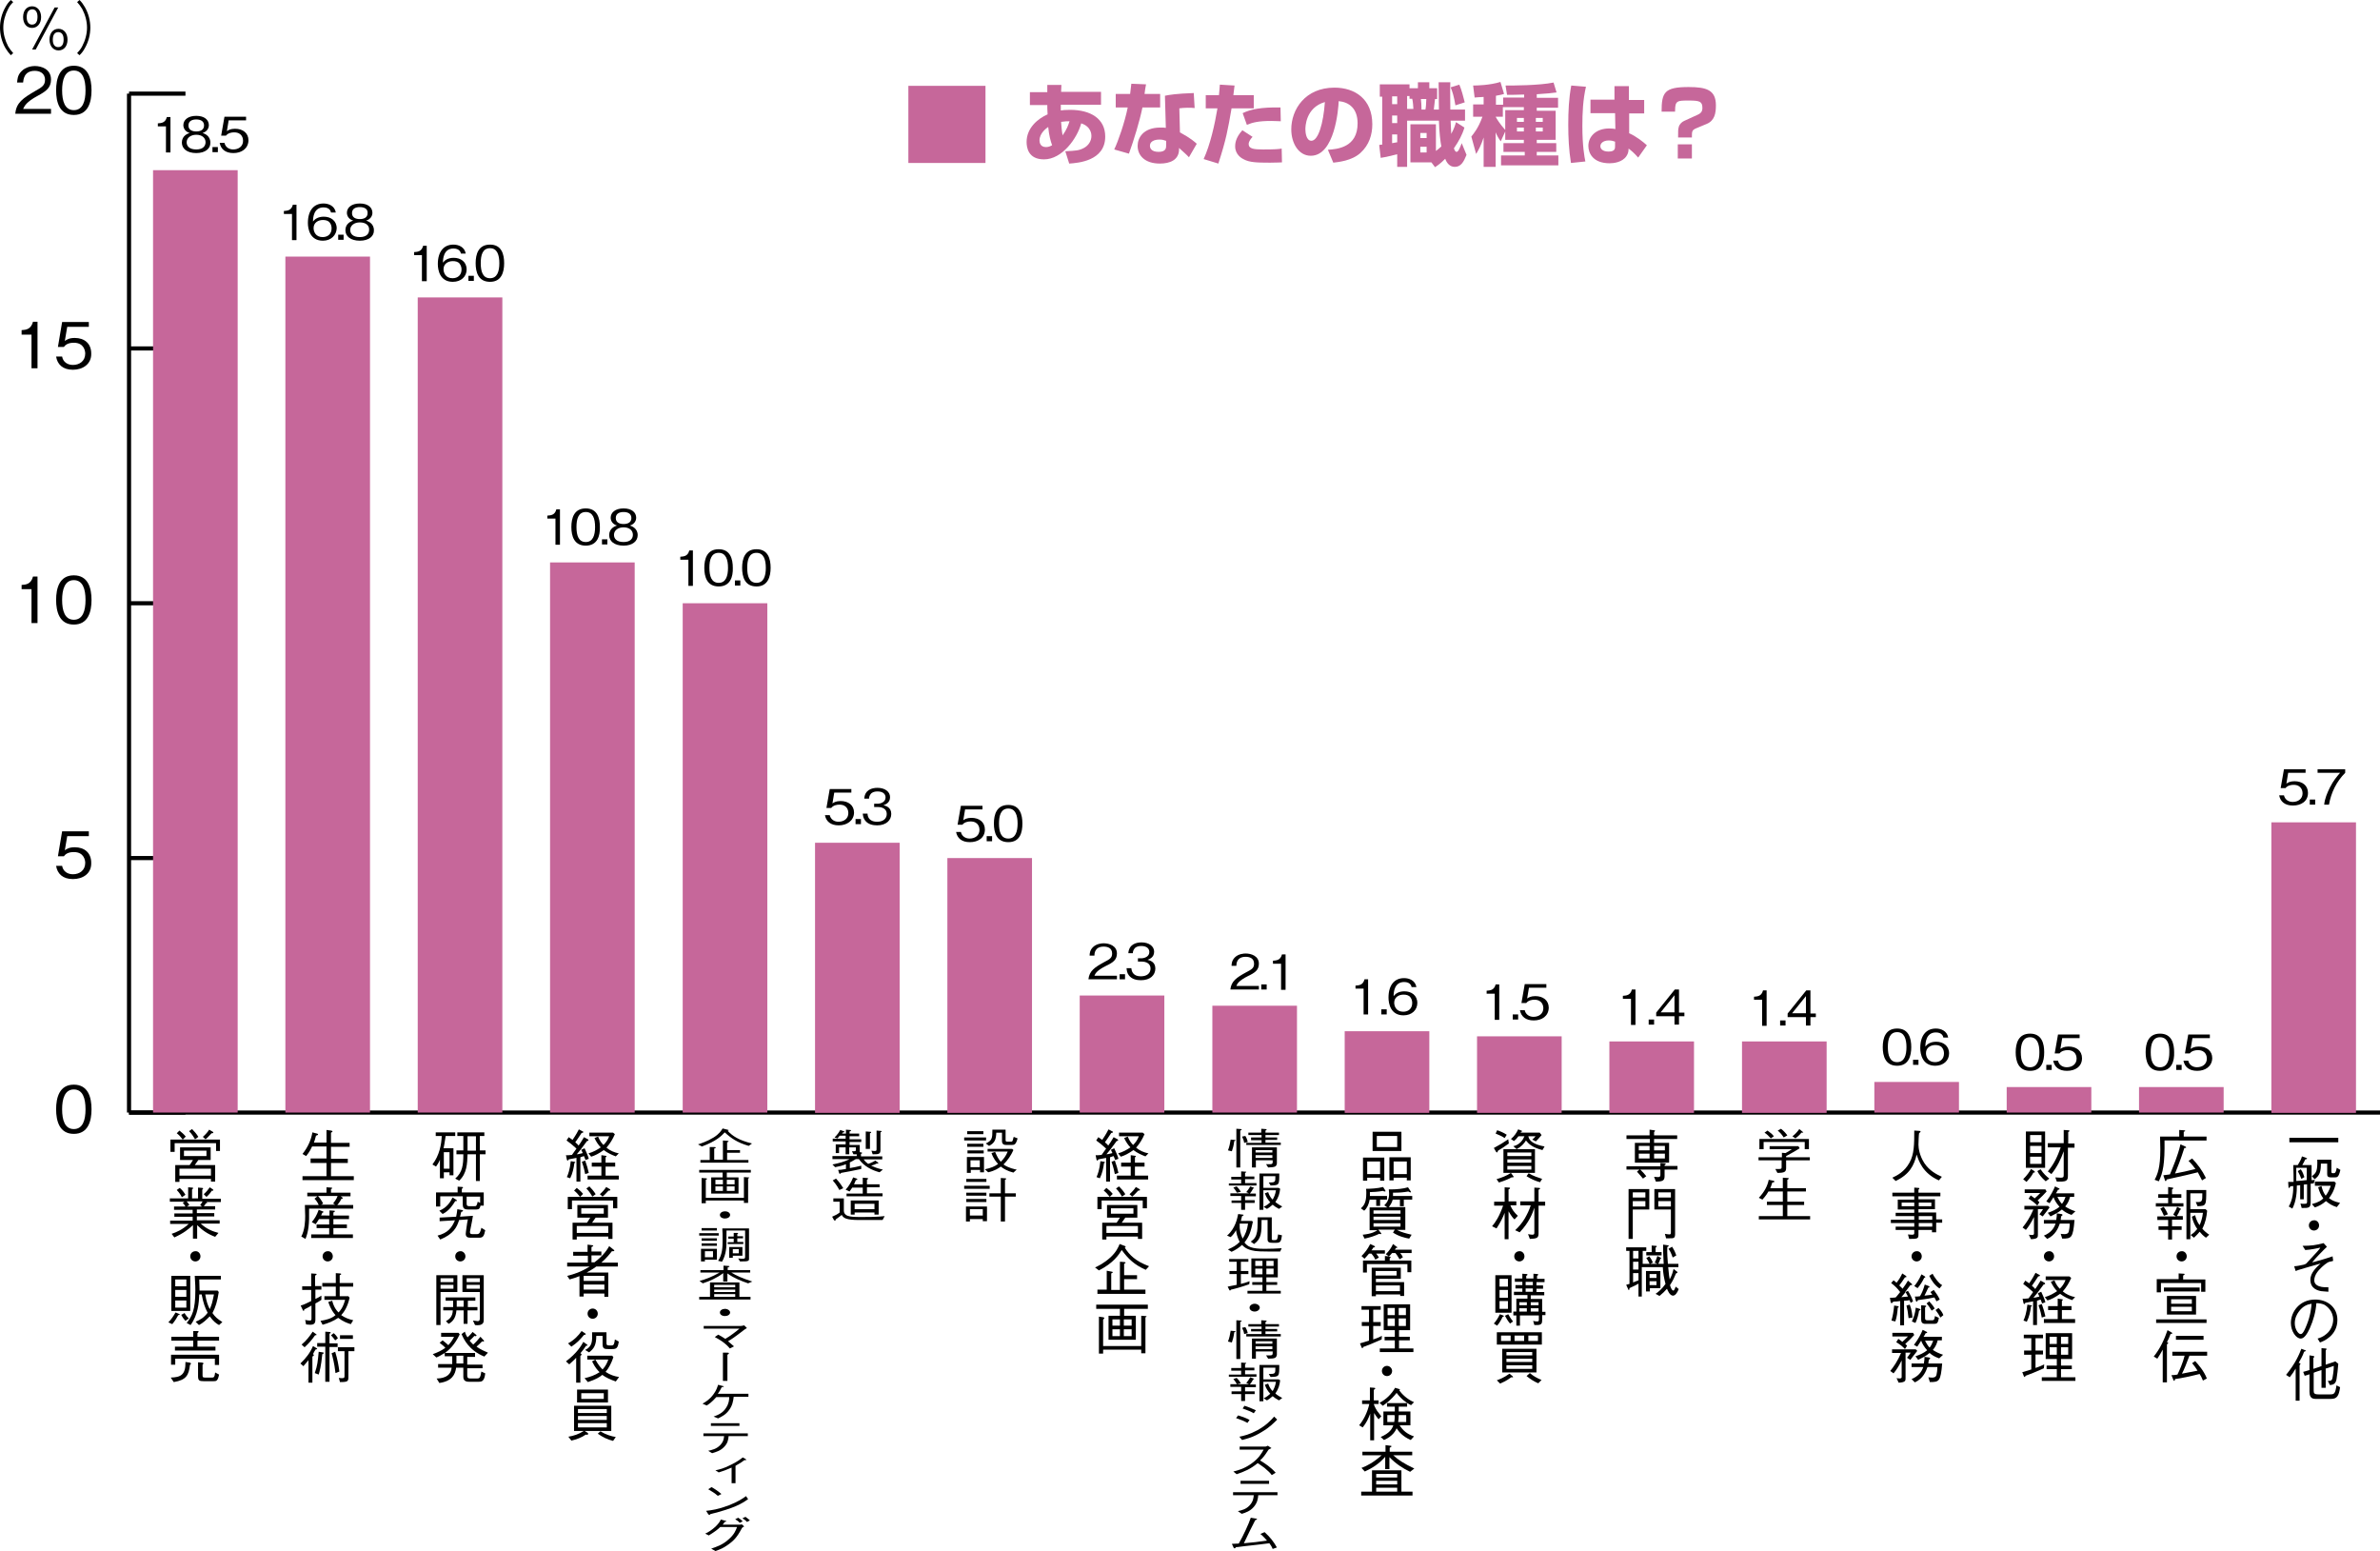 <?xml version="1.0" encoding="utf-8"?>
<!-- Generator: Adobe Illustrator 29.3.1, SVG Export Plug-In . SVG Version: 9.03 Build 55982)  -->
<svg version="1.0" id="レイヤー_1" xmlns="http://www.w3.org/2000/svg" xmlns:xlink="http://www.w3.org/1999/xlink" x="0px"
	 y="0px" viewBox="0 0 793.1 516.8" style="enable-background:new 0 0 793.1 516.8;" xml:space="preserve">
<style type="text/css">
	.st0{fill:#C6679A;}
	.st1{fill:none;stroke:#000000;stroke-width:1.377;}
	.st2{fill:none;stroke:#000000;stroke-width:1.377;}
</style>
<path class="st0" d="M328.4,28.6v25.7h-25.7V28.6H328.4z"/>
<path class="st0" d="M348.9,28.3h4.8l-0.1,2.3h13.3v4.3h-13.4c0,0.6,0,1.3,0,1.9c0.6-0.1,1.5-0.2,3.1-0.2c6.9,0,11.7,3,11.7,8.9
	c0,8.2-9.2,8.8-12,9l-1.3-4.1c3.5-0.2,4.5-0.2,6.2-1.1c1.5-0.8,2.5-2.3,2.5-4c0-0.4,0-3.1-3.4-4.2c-1.3,4.9-6.3,12-12.4,12
	c-5.3,0-5.8-4-5.8-5.8c0-4.7,3.8-7.8,7-9.2c-0.1-1.5-0.1-2.4-0.1-3.1h-5.8v-4.3h5.8V28.3z M349.3,42.3c-0.7,0.5-2.9,2.1-2.9,4.5
	c0,0.4,0.1,2.2,2.1,2.2c0.3,0,1.1,0,2.1-0.6C350.1,47,349.6,45.3,349.3,42.3z M356.4,40.4c-0.7,0-1.5,0-2.8,0.2
	c0.1,1.5,0.2,2.9,0.5,4.5C355.5,43.1,356,41.7,356.4,40.4z"/>
<path class="st0" d="M381.9,28.1c-0.1,0.5-0.5,2.8-0.5,3.2h5.2v4.5h-5.9c-0.9,4.5-2.9,11-4.5,15.4l-4.9-1.4c1.3-2.7,3.5-9,4.5-14h-4
	v-4.5h4.8c0.2-1.6,0.3-2.4,0.4-3.4L381.9,28.1z M398.1,36c-0.7-0.1-1.5-0.1-2.4-0.1c-1.1,0-2,0.1-2.7,0.2l0.2,8
	c3.8,2.1,4.8,3.1,5.6,3.8l-2.6,4.5c-0.8-0.9-2-1.9-3.3-3.1l0,0.6c-0.1,3.4-3,4.6-6.4,4.6c-5,0-7.4-2.7-7.4-5.9
	c0-2.6,1.8-6.1,7.6-6.1c0.7,0,1.3,0,1.8,0.1l-0.3-10.7c1.4-0.3,3.8-0.7,9.6-0.9L398.1,36z M388.5,46.9c-0.6-0.2-1.1-0.4-2.1-0.4
	c-0.4,0-3.2,0-3.2,2.1c0,0.6,0.3,2,2.9,2c2.4,0,2.5-1.3,2.5-2V46.9z"/>
<path class="st0" d="M411.4,28.5c-0.1,0.8-0.1,1-0.4,3.2h6.8v4.4h-7.4c-1.2,7-1.8,10.4-4.4,18.4l-4.9-1.5c2.2-4.8,3.7-11.5,4.6-16.9
	h-3.9v-4.4h4.4c0.1-1.1,0.2-1.9,0.3-3.5L411.4,28.5z M417.4,45.6c-0.5,0.5-1.3,1.5-1.3,2.4c0,1.6,1.8,1.8,4.8,1.8
	c3.8,0,5.2-0.1,6.2-0.3l0.1,4.6c-0.8,0-1.6,0.1-4,0.1c-4.5,0-6.8-0.1-8.7-1.1c-0.7-0.3-2.9-1.6-2.9-4.3c0-0.7,0-2.8,2.4-5.4
	L417.4,45.6z M426.8,40.4c-0.9,0-1.8-0.1-3.2-0.1c-4.2,0-6.2,0.5-8.1,1.3l-1.4-3.9c2.7-1.3,6.1-2,12.6-1.9L426.8,40.4z"/>
<path class="st0" d="M442.5,49.9c3.2-0.2,9.9-0.8,9.9-8.8c0-5-2.9-7.1-6.3-7.4c-0.1,2.6-1.3,18.2-9.3,18.2c-4,0-6.5-4.1-6.5-8.8
	c0-6.6,4.6-13.9,14.4-13.9c6.8,0,12.6,3.8,12.6,12.2c0,3.4-1,6.9-4,9.6c-2.9,2.6-7.4,3-9,3.2L442.5,49.9z M435,43.1
	c0,1.1,0.3,3.8,2,3.8c2.3,0,4-5.8,4.5-12.9C435,35.9,435,42.4,435,43.1z"/>
<path class="st0" d="M459.6,48.3c0.5-0.1,0.6-0.1,1-0.1v-16h-0.8v-4.1h9.9l0,1.3h2.8v-2h3.8v2h2.6V33h-0.7c-0.1,1-0.2,2-0.4,3.5h1.7
	c0-1.3-0.1-7.7-0.1-9.1h3.9c-0.1,1.3,0,7.6,0,9.1h4.9v3.7h-4.8c0.1,1.3,0.1,3.2,0.2,4.4c1-1.8,1.3-2.9,1.6-3.9l2.8,1.8
	c-0.7,2.4-1.9,4.6-3.5,6.9c0.1,0.4,0.4,1.2,0.9,1.2c0.6,0,1.2-1.6,1.7-2.9l1.6,3.9c-0.9,2.2-1.8,4-3.9,4c-1.7,0-2.7-1.3-3.2-2.7
	c-1.7,1.7-2.5,2.2-3.4,2.8l-1.2-1.6H470V41.4h8.5v8.9c0.6-0.4,1.1-0.9,1.8-1.5c-0.3-1.6-0.7-4.7-0.8-8.6h-10.6v15.4h-3.3v-4.2
	c-3.7,0.9-4.1,1-5.5,1.2L459.6,48.3z M463.9,32.1v2.6h1.7v-2.6H463.9z M463.9,38.5V41h1.7v-2.5H463.9z M465.6,44.8h-1.7v2.9
	c0.7-0.1,1.1-0.2,1.7-0.3V44.8z M471,36.4c0-0.8-0.2-2.8-0.4-3.5h-0.9l0-0.9h-0.8v4.3H471z M473.3,44.3v1.7h2.1v-1.7H473.3z
	 M473.3,48.9v1.9h2.1v-1.9H473.3z M473.5,33c0.1,0.7,0.2,2.4,0.2,3.5h1.3c0.2-0.9,0.2-1.6,0.3-3.5H473.5z M486.3,28.2
	c0.7,1.5,1.5,4.7,1.8,5.9l-3.1,1c-0.5-3-1-4.6-1.6-6L486.3,28.2z"/>
<path class="st0" d="M501.6,43.8l-1.5,3.3c-0.6-0.8-1.2-1.8-1.7-3v11.5h-4v-9.8c-0.8,2.5-1.6,4-2.5,5.5l-1.6-5.8
	c0.7-0.9,2.3-2.7,3.7-6.6h-3.1v-4.1h3.5v-2.5c-1.7,0.1-2.2,0.1-3,0.2l-0.5-4c1.2,0,5.6-0.1,9.1-1.2l1.2,4c-0.6,0.2-1,0.3-2.7,0.6v3
	h2.4v-2.4h7v-1c-2.9,0.1-4.4,0.1-5.7,0.1l-0.5-3.1c2.3,0,11.2,0,16-1l1,3.3c-1.4,0.2-3.3,0.4-6.6,0.6v1.2h7.1v3.3h-7.1v1h6.3v9.7
	h-6.3v1.1h6.5v2.9h-6.5v1.2h7.2v3.3h-19.1v-3.3h7.9v-1.2H501v-2.9h6.8v-1.1h-6.2V43.8z M501.6,36.7h6.2v-1h-7v3.2h-2.4
	c0.3,0.6,1.4,2.4,3.2,4.4V36.7z M505.5,39.3v1.3h2.3v-1.3H505.5z M505.5,42.5v1.3h2.3v-1.3H505.5z M511.8,39.3v1.3h2.3v-1.3H511.8z
	 M511.8,42.5v1.3h2.3v-1.3H511.8z"/>
<path class="st0" d="M528.5,28.9c-1,4.3-1.2,8.7-1.2,13.1c0,6.6,0.7,10.4,1,11.8l-4.8,0.5c-0.7-4.3-0.9-8.6-0.9-12.8
	c0-4.4,0.2-8.8,1-13L528.5,28.9z M538,33.3v-4.6h4.8v4.6h5.1v4.5h-5l0,6.6c2.3,1,4.7,2.9,5.9,4l-2.9,4.1c-1.4-1.6-2.4-2.4-3.2-3
	c0,0.8-0.1,1.6-0.7,2.5c-1.4,2.1-4.3,2.4-5.6,2.4c-5.5,0-7.1-3.3-7.1-5.8c0-3,2.4-5.8,7-5.8c1.1,0,1.5,0.1,2,0.2l-0.1-5.3h-8.2v-4.5
	H538z M538.2,47.2c-0.6-0.2-1.1-0.4-2.1-0.4c-1.9,0-2.8,1-2.8,1.9c0,0.9,0.8,1.8,2.7,1.8c2.2,0,2.2-1,2.2-1.9V47.2z"/>
<path class="st0" d="M559.2,45.9c0-2.3,0-2.8,0.2-3.5c0.2-1,1.1-1.8,1.8-2.1l4.8-2.2c0.8-0.4,1.3-1,1.3-2.1c0-2.2-0.9-2.5-4.5-2.5
	c-3.8,0-4.6,0-4.6,3.3v0.4h-4.5c0-6.5,1-8.2,9-8.2c6,0,9.1,1,9.1,6.1c0,2.6-0.4,5.1-3.1,6.2l-3.6,1.5c-1.3,0.6-1.3,1-1.3,3H559.2z
	 M559.1,52.8v-4.7h4.7v4.7H559.1z"/>
<g>
	<line class="st1" x1="43" y1="370.7" x2="793.1" y2="370.7"/>
	<g>
		<g>
		</g>
		<g>
		</g>
	</g>
</g>
<g>
	<g>
		<g>
			<g>
				<path d="M24.6,377.8c-4.8,0-5.9-4.3-5.9-8.2s1.1-8.2,5.9-8.2s5.9,4.3,5.9,8.2C30.5,373.5,29.4,377.8,24.6,377.8z M24.6,363
					c-3,0-3.9,3.1-3.9,6.6c0,3.6,0.9,6.6,3.9,6.6c3,0,3.9-3,3.9-6.6C28.5,366,27.6,363,24.6,363z"/>
			</g>
		</g>
		<g>
			<g>
				<path d="M24.3,292.9c-3.4,0-5.2-1.8-5.6-4.4h2c0.3,1.8,1.8,2.8,3.6,2.8c2.2,0,4.1-1.3,4.1-3.8c0-0.7-0.3-3.6-3.8-3.6
					c-1,0-2.5,0.2-3.3,1.4h-2l1.4-8.3h8.9v1.6h-7.2l-0.8,4.7c0.6-0.4,1.4-1,3.3-1c3.2,0,5.5,1.8,5.5,5.2
					C30.5,291.1,27.6,292.9,24.3,292.9z"/>
			</g>
		</g>
		<g>
			<g>
				<path d="M10.5,207.6v-11.3H7.2v-1.4c1.4-0.1,3.1-0.2,3.8-2.8h1.5v15.5H10.5z"/>
				<path d="M24.6,208.1c-4.8,0-5.9-4.3-5.9-8.2s1.1-8.2,5.9-8.2s5.9,4.3,5.9,8.2C30.5,203.8,29.4,208.1,24.6,208.1z M24.6,193.3
					c-3,0-3.9,3.1-3.9,6.6c0,3.6,0.9,6.6,3.9,6.6c3,0,3.9-3,3.9-6.6C28.5,196.3,27.6,193.3,24.6,193.3z"/>
			</g>
		</g>
		<g>
			<g>
				<path d="M10.5,122.8v-11.3H7.2V110c1.4-0.1,3.1-0.2,3.8-2.8h1.5v15.5H10.5z"/>
				<path d="M24.3,123.2c-3.4,0-5.2-1.8-5.6-4.4h2c0.3,1.8,1.8,2.8,3.6,2.8c2.2,0,4.1-1.3,4.1-3.8c0-0.7-0.3-3.6-3.8-3.6
					c-1,0-2.5,0.2-3.3,1.4h-2l1.4-8.3h8.9v1.6h-7.2l-0.8,4.7c0.6-0.4,1.4-1,3.3-1c3.2,0,5.5,1.8,5.5,5.2
					C30.5,121.3,27.6,123.2,24.3,123.2z"/>
			</g>
		</g>
		<g>
			<g>
				<path d="M5.1,37.9c0.3-3.7,2.6-5.2,6.5-7.5c2.3-1.3,3.4-1.9,3.4-3.8c0-2.4-2-3-3.4-3c-3.7,0-3.8,3.1-3.9,3.9h-2
					c0.1-0.9,0.1-2.4,1.4-3.7c1.5-1.6,3.7-1.8,4.5-1.8c2.2,0,5.4,1,5.4,4.5c0,2.7-1.6,3.9-4.4,5.4c-3.9,2.1-4.4,3.4-4.9,4.4h9.3v1.6
					H5.1z"/>
				<path d="M24.6,38.3c-4.8,0-5.9-4.3-5.9-8.2s1.1-8.2,5.9-8.2s5.9,4.3,5.9,8.2C30.5,34,29.4,38.3,24.6,38.3z M24.6,23.5
					c-3,0-3.9,3.1-3.9,6.6c0,3.6,0.9,6.6,3.9,6.6c3,0,3.9-3,3.9-6.6C28.5,26.5,27.6,23.5,24.6,23.5z"/>
			</g>
		</g>
	</g>
	<line class="st2" x1="43" y1="370.7" x2="43" y2="31.2"/>
	<g>
		<g>
			<line class="st2" x1="43" y1="370.7" x2="61.8" y2="370.7"/>
			<line class="st2" x1="43" y1="285.9" x2="61.8" y2="285.9"/>
			<line class="st2" x1="43" y1="201" x2="61.8" y2="201"/>
			<line class="st2" x1="43" y1="116.1" x2="61.8" y2="116.1"/>
			<line class="st2" x1="43" y1="31.2" x2="61.8" y2="31.2"/>
		</g>
		<g>
		</g>
	</g>
</g>
<g>
	<g>
		<g>
			<rect x="51" y="56.7" class="st0" width="28.2" height="314"/>
			<rect x="95.1" y="85.5" class="st0" width="28.2" height="285.2"/>
			<rect x="139.2" y="99.1" class="st0" width="28.2" height="271.6"/>
			<rect x="183.3" y="187.4" class="st0" width="28.2" height="183.3"/>
			<rect x="227.5" y="201" class="st0" width="28.2" height="169.7"/>
			<rect x="271.6" y="280.8" class="st0" width="28.2" height="90"/>
			<rect x="315.7" y="285.9" class="st0" width="28.2" height="84.9"/>
			<rect x="359.8" y="331.7" class="st0" width="28.2" height="39"/>
			<rect x="404" y="335.1" class="st0" width="28.2" height="35.6"/>
			<rect x="448.1" y="343.6" class="st0" width="28.2" height="27.2"/>
			<rect x="492.2" y="345.3" class="st0" width="28.2" height="25.5"/>
			<rect x="536.3" y="347" class="st0" width="28.2" height="23.8"/>
			<rect x="580.5" y="347" class="st0" width="28.2" height="23.8"/>
			<rect x="624.6" y="360.5" class="st0" width="28.2" height="10.2"/>
			<rect x="668.7" y="362.2" class="st0" width="28.2" height="8.5"/>
			<rect x="712.8" y="362.2" class="st0" width="28.2" height="8.5"/>
			<rect x="756.9" y="274" class="st0" width="28.2" height="96.8"/>
		</g>
	</g>
</g>
<g>
	<g>
	</g>
</g>
<g>
	<g>
		<g>
			<path d="M762.9,380.6v-1.5h16.3v1.5H762.9z"/>
			<path d="M771,394.3c-0.2,0-0.7,0.1-1,0.1v6.1c0,2-0.6,2-3,2l-0.4-1.5c0.3,0.1,0.8,0.1,1.3,0.1c0.9,0,0.9-0.2,0.9-0.9v-5.6
				c-0.4,0-0.8,0.1-1.1,0.1v4.9h-1.2v-4.7c-0.3,0-0.7,0.1-1.1,0.1c0,2.2-0.2,5.2-1.5,7.7l-1.2-0.7c1.4-2.4,1.5-5.1,1.5-6.8
				c-0.4,0-0.8,0-1,0.1c-0.1,0.3-0.2,0.5-0.4,0.5c-0.2,0-0.2-0.1-0.2-0.4l-0.1-1.6c0.2,0,0.4,0,0.8,0c0.5,0,0.8,0,1,0
				c0-2,0-2.5-0.1-5.6h1.5c0.6-1,1.1-1.8,1.4-2.9l1.4,0.5c0.2,0.1,0.3,0.1,0.3,0.2c0,0.2-0.4,0.3-0.6,0.3c-0.3,0.7-0.6,1.2-1,1.9
				h3.1v5c0.5,0,0.7,0,1.1-0.1L771,394.3z M768.7,389.1h-3.5c0,1.4,0,3.4,0,4.4c0.6,0,3-0.2,3.5-0.3V389.1z M766.9,392.8
				c-0.4-1.1-0.7-1.6-1.2-2.6l1-0.6c0.7,1,0.9,1.7,1.2,2.6L766.9,392.8z M777.9,392.3h-1.1c-1.2,0-1.3-0.5-1.3-1.2v-3.4h-2.1
				c0,2.5-0.3,4-2.1,5.2l-0.9-1c1.5-1.1,1.9-1.8,1.8-5.5h4.7v3.8c0,0.7,0.1,0.7,0.7,0.7c0.7,0,0.8-0.4,1.1-1.8l1.2,0.7
				C779.3,392.3,778.9,392.3,777.9,392.3z M778.7,402.2c-1.6-0.5-2.5-1.1-3.6-2c-1.3,1.1-2.4,1.7-3.7,2.1l-1-1.1
				c2.3-0.6,3.2-1.3,3.8-1.9c-0.8-1.1-1.3-2.2-1.7-3.7l1.1-0.4c0.4,1.6,0.8,2.4,1.4,3.2c0.6-0.8,1.1-1.6,1.7-3.3h-5.3v-1.4h6.5
				l0.5,0.5c-0.6,2.8-1.8,4.4-2.3,5c0.8,0.6,1.5,1.1,3.7,1.6L778.7,402.2z"/>
			<path d="M772.8,408.3c0,1-0.8,1.7-1.7,1.7c-1,0-1.7-0.8-1.7-1.7c0-1,0.8-1.7,1.7-1.7C772,406.5,772.8,407.3,772.8,408.3z"/>
			<path d="M767.3,415.1c2.9,0,4.3-0.2,7-0.9l1.1,1.2c-0.2,0.3-0.3,0.3-0.8,0.8c-0.5,0.5-3.1,3.1-4.1,4.4c0.6-0.1,1.3-0.3,1.9-0.5
				c2.3-0.6,4-1.2,4.9-1.5l0.2,1.5c-0.5,0.2-0.7,0.2-1.2,0.3c-0.9,0.2-2.4,1.6-2.9,2.1c-0.7,0.7-2.2,2.2-2.2,4.1
				c0,1.5,1.4,2,2.5,2.2c0.6,0.1,1,0.1,2.2,0.1v1.5c-0.9-0.1-1.6-0.1-2.4-0.2c-1.1-0.2-3.6-0.8-3.6-3.8c0-2.4,2.2-4.3,3.4-5.4
				c-1.1,0.3-6,1.7-6.9,2c-0.4,0.1-0.7,0.2-1.4,0.5l-0.5-1.6c0.9,0,2.1-0.3,3.1-0.5c0.7-0.2,0.9-0.3,1.3-0.8c1.7-1.9,1.9-2,3.5-3.8
				c0.5-0.6,0.6-0.7,0.8-1.1c-0.9,0.2-3.1,0.7-5,0.8L767.3,415.1z"/>
			<path d="M772.3,446c0.7-0.2,1.9-0.6,2.9-1.5c1.3-1,2.3-2.9,2.3-4.8c0-2.9-2.1-4.5-3-5c-0.7-0.3-1.6-0.5-2.6-0.5
				c-0.2,2.9-1,5.7-2.2,8.4c-0.8,1.7-1.8,3.4-3,3.4c-1.6,0-3.3-2.5-3.3-5.2c0-3.7,2.9-7.8,8.1-7.8c4,0,7.4,2.5,7.4,6.8
				c0,5.2-4.6,7.1-5.8,7.5L772.3,446z M766,437.1c-0.6,0.8-1.3,2.1-1.3,3.8c0,2,1.2,3.6,1.9,3.6c0.4,0,0.9,0,2.1-3.1
				c1.3-3.2,1.5-5.8,1.6-7C769,434.6,767.4,435.1,766,437.1z"/>
			<path d="M767.8,450.4c-0.5,1.5-1.2,2.6-1.8,3.7l0.4,0.1c0.1,0,0.2,0.1,0.2,0.2c0,0.1-0.2,0.4-0.3,0.5v11.8H765v-10.7
				c-0.7,1.2-1.2,1.9-2,2.9l-1.2-0.8c3.2-3.9,4.4-6.9,5.1-8.7l1.3,0.5c0.1,0.1,0.3,0.2,0.3,0.3C768.4,450.1,768.3,450.2,767.8,450.4
				z M776.8,466.1h-5.3c-1.6,0-1.9-1.2-1.9-2.4v-5.8c-0.5,0.2-0.6,0.2-1.6,0.5l-0.5-1.3c0.4-0.1,0.7-0.2,2.1-0.6v-4.9l1.3,0.2
				c0.2,0,0.3,0.2,0.3,0.3c0,0.1-0.1,0.2-0.3,0.3v3.7c0.3-0.1,1.8-0.6,2.1-0.7c0.2-0.1,0.2-0.1,0.6-0.2v-6l1.3,0.1
				c0.4,0,0.4,0.2,0.4,0.2c0,0.1-0.2,0.3-0.3,0.5v4.7c1.5-0.5,2.5-0.8,3.2-1.1l1,0.8c-0.1,1.4-0.4,4.2-0.6,5.2
				c-0.3,1.6-1.2,1.8-2.2,1.9l-0.7-1.4c1,0,1.4,0,1.6-1.2c0.1-0.4,0.4-2.3,0.4-3.8c-0.9,0.3-1.3,0.5-2.7,0.9v6.4h-1.4v-5.9
				c-0.3,0.1-2.3,0.7-2.6,0.9v6c0,0.8,0.2,1.2,1.6,1.2h3.9c1.3,0,1.7-0.2,2.1-3l1.2,0.6C779.4,465.2,778.7,466.1,776.8,466.1z"/>
		</g>
	</g>
	<g>
		<g>
			<path d="M721.3,380c0.1,7.7-0.5,10.7-1.9,13.6l-1.4-0.5c1-1.9,1.9-4.1,1.9-10.1c0-1.8-0.1-3.1-0.1-4.3h6.4v-2.2l1.6,0.1
				c0.1,0,0.4,0.1,0.4,0.2c0,0.1-0.2,0.2-0.5,0.3v1.6h7.6v1.3H721.3z M733.8,393.3c-0.5-1-0.9-1.8-1.4-2.7c-2,0.5-5.3,1.3-10.4,2.4
				c-0.1,0.4-0.1,0.5-0.3,0.5c-0.2,0-0.3-0.1-0.3-0.4l-0.5-1.5c0.7-0.1,1.5-0.2,2.2-0.3c1.1-2.7,2.6-6.1,3.5-10l1.6,0.7
				c0.2,0.1,0.3,0.2,0.3,0.3c0,0.2-0.2,0.2-0.6,0.2c-1.3,4.1-2.2,6.3-3.1,8.5c2.3-0.4,4-0.8,6.8-1.5c-0.6-0.8-1.1-1.5-2.3-2.7
				l1.2-0.8c1.9,2,3.3,3.9,4.6,6.5L733.8,393.3z"/>
			<path d="M718.4,402v-1.1h4.1v-1.8h-3.3v-1.2h3.3v-2.4l1.4,0.2c0.1,0,0.3,0,0.3,0.2c0,0.2-0.1,0.2-0.4,0.4v1.6h3.1v1.2h-3.1v1.8
				h3.8v1.1H718.4z M723.8,406.5v2.1h3.2v1.2h-3.2v3.2h-1.3v-3.2h-3.2v-1.2h3.2v-2.1h-3.6v-1.2h6.2l-0.9-0.6
				c0.5-0.8,0.9-1.5,1.3-2.6l1.1,0.6c0.1,0,0.2,0.1,0.2,0.2c0,0.2-0.2,0.2-0.3,0.1c-0.3,0.8-0.6,1.4-1.1,2.2h2v1.2H723.8z
				 M721.1,405.1c-0.5-1.1-0.8-1.8-1.2-2.4l1.1-0.6c0.6,0.8,1,1.5,1.4,2.5L721.1,405.1z M735.1,412.4c-1.1-0.8-1.5-1.3-2.1-2
				c-0.9,1.1-1.4,1.5-1.9,2l-1.1-0.9c1.1-0.7,1.6-1.3,2.2-2c-0.8-1.2-1.3-2.2-1.8-4.1l1.1-0.5c0.1,0.4,0.5,2.1,1.5,3.3
				c0.4-0.9,0.9-2.3,1.1-4.1h-4.2v8.8h-1.3v-16.4h6.6c0,5.2,0,5.3-2.9,5.4l-0.6-1.4c2.2,0.1,2.2-0.1,2.2-2.9h-4v5.3h5.1l0.5,0.5
				c-0.2,2.1-0.5,3.8-1.6,6c0.8,0.9,1.4,1.4,2.3,2L735.1,412.4z"/>
			<path d="M728.7,418.6c0,1-0.8,1.7-1.7,1.7c-1,0-1.7-0.8-1.7-1.7c0-1,0.8-1.7,1.7-1.7C727.9,416.8,728.7,417.6,728.7,418.6z"/>
			<path d="M718.5,439.6h16.8v1.2h-16.8V439.6z M726.1,424.3l1.6,0.1c0.1,0,0.3,0,0.3,0.2c0,0.1-0.1,0.2-0.5,0.4v1.3h7.4v4.1h-1.4
				v-2.9h-13.4v3.1h-1.4v-4.4h7.3V424.3z M721.1,430.3v-1.3h11.9v1.3H721.1z M722.1,438v-6.2h9.7v6.2H722.1z M730.4,432.9h-6.9v1.5
				h6.9V432.9z M730.4,435.4h-6.9v1.5h6.9V435.4z"/>
			<path d="M717.7,452c2.1-2.6,3.5-5.6,4.6-8.8l1.4,0.8c0.2,0.1,0.2,0.2,0.2,0.2c0,0.2-0.3,0.2-0.6,0.3c-0.4,1.1-0.7,1.8-1.2,2.7
				c0.3,0.1,0.4,0.1,0.4,0.3c0,0.2-0.1,0.2-0.4,0.4v12.7h-1.4v-10.9c-0.7,1.2-1.1,2-1.8,3L717.7,452z M734.1,460
				c-0.4-1-0.7-1.6-1.1-2.2c-1,0.3-3.1,0.7-4.3,1c-1.5,0.3-3,0.6-3.9,0.7c0,0.1-0.1,0.6-0.3,0.6c-0.1,0-0.2-0.2-0.2-0.2l-0.7-1.7
				c0.8,0,1.3-0.1,2-0.2c0.7-1.4,1.8-3.9,2.4-6.3h-4.1v-1.3h11.6v1.3h-5.9c-0.9,2.5-1.9,4.9-2.5,6c0.3-0.1,3.8-0.7,5.2-1
				c-0.6-1-1-1.5-1.8-2.5l1-0.7c1,1.1,2.9,3.2,3.9,5.8L734.1,460z M725.1,446.4v-1.3h9.2v1.3H725.1z"/>
		</g>
	</g>
	<g>
		<g>
			<path d="M677.6,390.7c-0.6,1.2-1.3,2-2.3,3.1l-1.1-0.9c1.4-1.4,2.1-2.5,2.6-3.4l1.1,0.7c0,0,0.2,0.2,0.2,0.3
				C678.2,390.7,677.8,390.7,677.6,390.7z M675.1,389.1V377h6.4v12.1H675.1z M680.3,378.2h-3.8v2.4h3.8V378.2z M680.3,381.8h-3.8
				v2.4h3.8V381.8z M680.3,385.4h-3.8v2.4h3.8V385.4z M681.7,393.6c-1.5-1.3-2.2-2.3-2.8-3.4l1.1-0.6c1,1.5,1.9,2.3,2.9,3.1
				L681.7,393.6z M689.1,382.3v9.4c0,0.7,0,1.7-1.2,1.9c-0.4,0.1-0.6,0.1-2.5,0.1l-0.5-1.4c0.5,0,1.2,0.1,1.7,0.1
				c0.9,0,1.1-0.1,1.1-0.9v-7.9c-0.9,2.5-2.2,5.3-4.1,7.6l-1.2-0.9c2-2.3,3.3-5.1,4.3-8h-4.3v-1.4h5.3v-4.4l1.5,0.1
				c0.1,0,0.4,0,0.4,0.2c0,0.2-0.2,0.3-0.4,0.4v3.8h2.1v1.4H689.1z"/>
			<path d="M680.7,405.3l-1.1-0.7c0.5-0.7,0.8-1,1.2-1.7h-1.7v8.5c0,0.8,0,1.4-2.3,1.5l-0.7-1.5c0.3,0,0.7,0.1,1,0.1
				c0.7,0,0.7-0.3,0.7-0.6v-5.4c-1,2-1.8,3.2-2.7,4.3l-1.1-0.8c1.2-1.5,2.4-3.2,3.6-6h-3v-1.2h7.9l0.5,0.5
				C682.1,403.5,681.6,404.2,680.7,405.3z M679,400c0.5,0.4,0.5,0.5,0.6,0.6l-0.7,1.1c-0.7-0.8-1.6-1.5-2.9-2.3l0.7-1.1
				c0.2,0.2,0.8,0.5,1.3,1c0.5-0.4,1.1-1,1.9-1.8h-5.2v-1.2h6.9l0.4,0.7C681.1,398,680.3,398.8,679,400z M687.2,412.7l-0.5-1.6
				c0.7,0.1,0.9,0.1,1.3,0.1c0.5,0,1.2-0.1,1.4-0.9c0.1-0.4,0.3-1.5,0.3-2.6h-3.3c-0.5,1.4-1.4,3.8-4.2,5.1l-1.1-1.1
				c2.2-0.9,3.3-2.3,3.9-4h-3.9v-1.2h4.1c0.2-1,0.2-1.6,0.2-2.2l1.5,0.2c0.1,0,0.4,0.1,0.4,0.3s-0.2,0.3-0.4,0.4
				c-0.1,0.4-0.2,0.9-0.2,1.3h4.6C690.8,412.5,690.3,412.7,687.2,412.7z M690.3,404.8c-1.4-0.5-2.3-1-3.2-1.8
				c-1.3,1.1-2.4,1.6-3.8,2.3l-0.9-1.2c1.5-0.5,2.8-1.1,3.9-2c-1-1.1-1.7-2.3-2-3.2c-0.7,1.1-1,1.5-1.3,2l-1.1-0.6
				c1.6-2.1,2.4-3.8,2.9-5l1.2,0.6c0.1,0,0.3,0.1,0.3,0.3c0,0.2-0.4,0.2-0.5,0.2c-0.4,0.7-0.5,1-0.7,1.2h6.1v1.2h-1.4
				c-0.3,1.2-0.7,2.1-1.6,3.2c1.1,0.7,1.9,1.1,3.4,1.6L690.3,404.8z M685.6,398.8c0.7,1.4,1.2,2,1.5,2.3c0.3-0.3,0.7-0.9,1.2-2.3
				H685.6z"/>
			<path d="M684.5,418.6c0,1-0.8,1.7-1.7,1.7c-1,0-1.7-0.8-1.7-1.7c0-1,0.8-1.7,1.7-1.7C683.7,416.8,684.5,417.6,684.5,418.6z"/>
			<path d="M680.5,434.3c-0.1-0.4-0.2-0.5-0.5-1.3c-0.2,0.1-0.8,0.2-1.2,0.4v8.1h-1.3v-7.9c-0.5,0.1-1.1,0.2-2.6,0.5
				c-0.1,0.2-0.2,0.4-0.3,0.4c-0.2,0-0.3-0.3-0.3-0.3l-0.3-1.5c0.7,0.1,1.7-0.1,2-0.1c0.1-0.1,1.3-1.8,1.5-2.1
				c-1.4-1.3-2.2-1.9-3.3-2.7l0.7-1.1c0.6,0.4,0.7,0.5,1.3,0.9c1.1-1.6,1.8-2.9,2.1-3.5l1.3,0.7c0.1,0,0.2,0.1,0.2,0.2
				c0,0.2-0.4,0.3-0.6,0.3c-0.9,1.4-1.4,2.1-2.1,3.1c0.8,0.7,0.9,0.8,1.1,1.1c1.1-1.5,1.5-2.4,1.8-2.8l1.3,0.7
				c0.1,0.1,0.2,0.2,0.2,0.3c0,0.1,0,0.2-0.5,0.3c-1.8,2.5-2.6,3.5-3.4,4.4c0.4,0,0.9-0.1,2-0.4c-0.4-0.9-0.5-1-0.5-1.1l1.1-0.5
				c0.7,1.5,1.1,2.4,1.4,3.5L680.5,434.3z M676.8,435.3c-0.2,1.7-0.6,3.5-1.4,5.1l-1.1-0.4c0.4-0.9,1-2.4,1.3-5.3l1.2,0.2
				c0.2,0,0.3,0.1,0.3,0.2C677.1,435.2,676.9,435.3,676.8,435.3z M680.4,439c-0.2-1-0.4-2.1-1.1-4.1l1.1-0.4
				c0.6,1.7,0.9,2.7,1.2,4.1L680.4,439z M681.1,440.8v-1.3h4.6v-3h-3.2v-1.3h3.2v-2.5l1.4,0.2c0.1,0,0.3,0,0.3,0.2
				c0,0.2-0.2,0.2-0.3,0.3v1.8h3.2v1.3h-3.2v3h4.4v1.3H681.1z M690.5,433.2c-1.3-0.5-2.7-1.1-4-2.1c-1.7,1.2-2.9,1.8-4.2,2.2
				l-0.9-1.1c1.7-0.5,2.9-1.2,4.1-2c-0.8-0.8-1.4-1.7-2.1-3.1l1.2-0.5c0.6,1.5,1.3,2.3,1.8,2.8c0.8-0.8,1.4-1.6,1.9-2.9h-6.6v-1.2
				h7.9l0.6,0.5c-0.7,1.6-1.5,3-2.8,4.5c1.2,1,2.6,1.6,4.1,1.9L690.5,433.2z"/>
			<path d="M681.1,455.9c-2.9,1.3-4.7,2-6.1,2.5c-0.1,0.2-0.2,0.4-0.3,0.4c-0.2,0-0.2-0.2-0.3-0.3l-0.5-1.3c0.6-0.2,1.8-0.5,3-0.9
				v-4.9h-2.4V450h2.4v-4.1h-2.5v-1.2h6.4v1.2h-2.5v4.1h2.5v1.3h-2.5v4.5c1.4-0.5,2.2-0.8,2.9-1.2L681.1,455.9z M680.4,460.1v-1.2h5
				v-2.7h-3.4v-1.2h3.4v-2.2h-3.7v-8.6h8.8v8.6h-3.7v2.2h3.6v1.2h-3.6v2.7h4.8v1.2H680.4z M685.4,445.4h-2.4v2.4h2.4V445.4z
				 M685.4,448.9h-2.4v2.5h2.4V448.9z M689.2,445.4h-2.4v2.4h2.4V445.4z M689.2,448.9h-2.4v2.5h2.4V448.9z"/>
		</g>
	</g>
	<g>
		<g>
			<path d="M646.1,393.3c-5.4-2.4-6.7-6.5-7.4-8.6c-0.9,3.7-2.4,6.6-7,8.8l-1.1-1.1c1.5-0.7,4-1.9,5.7-5c1.6-2.8,1.6-6.2,1.6-10.7
				l1.6,0.1c0.3,0,0.5,0.1,0.5,0.2c0,0.2-0.2,0.3-0.5,0.6c-0.1,0.5-0.2,3.2-0.2,3.8c0,1.1,0.3,3.6,2,6.2c1.7,2.5,4,3.7,5.8,4.5
				L646.1,393.3z"/>
			<path d="M639.3,398.5v1.1h5.5v3.3h-5.5v1.1h5.9v2.3h2v1.1h-2v3.2h-1.4v-0.8h-4.5v1.5c0,1.4-0.2,1.5-3.1,1.5l-0.4-1.5
				c0.2,0,0.7,0.1,1.3,0.1c0.8,0,0.8-0.2,0.8-0.7v-0.9h-6.2v-1.1h6.2v-1.2h-7.8v-1.1h7.8v-1.2h-6.2v-1.1h6.2V403h-5.5v-3.3h5.5v-1.1
				h-7.3v-1.2h7.3v-1.7l1.3,0.1c0.1,0,0.4,0,0.4,0.2c0,0.1,0,0.1-0.3,0.4v1h7.3v1.2H639.3z M637.9,401.9v-1.2h-4.2v1.2H637.9z
				 M643.6,400.7h-4.2v1.2h4.2V400.7z M643.9,406.4v-1.2h-4.5v1.2H643.9z M643.9,408.7v-1.2h-4.5v1.2H643.9z"/>
			<path d="M640.4,418.6c0,1-0.8,1.7-1.7,1.7c-1,0-1.7-0.8-1.7-1.7c0-1,0.8-1.7,1.7-1.7C639.6,416.8,640.4,417.6,640.4,418.6z"/>
			<path d="M636.7,434.1c-0.3-0.7-0.3-0.8-0.4-0.9c-0.4,0.1-1,0.2-1.8,0.2v8.2h-1.3v-8.1c-0.7,0.1-1.5,0.2-2.3,0.2
				c-0.2,0.4-0.5,0.5-0.6,0.5c-0.1,0-0.2-0.1-0.3-0.5l-0.2-1.3c0.8,0,1.4,0,1.9-0.1c0.2-0.2,0.4-0.4,1.5-1.8c-0.9-1.2-1.7-2-3-3
				l0.8-0.9c0.3,0.2,0.7,0.5,1,0.8c0.8-1,1.4-2,1.9-3.1l1.2,0.8c0.1,0.1,0.2,0.2,0.2,0.3c0,0.2-0.2,0.2-0.5,0.2
				c-0.7,1.1-1.2,1.8-1.9,2.7c0.9,0.9,1,0.9,1.1,1.1c0.8-1.1,1.3-1.8,1.8-2.7l1.2,1c0.1,0.1,0.2,0.2,0.2,0.3c0,0.2-0.2,0.2-0.6,0.2
				c-0.8,1.1-1.3,1.7-1.8,2.4l1-0.5c0.7,1.1,1.3,2.3,1.7,3.5L636.7,434.1z M632.4,435.7c-0.1,1.5-0.3,3.1-0.8,4.6l-1.3-0.3
				c0.5-1.7,0.7-3,0.9-5l1.2,0.2c0.3,0,0.3,0.2,0.3,0.3C632.8,435.6,632.6,435.6,632.4,435.7z M635,430.5c-0.1,0.2-0.8,1-1.4,1.7
				c0.6,0,1.6-0.2,2.2-0.2C635.5,431.4,635.4,431.2,635,430.5z M636,439.2c-0.2-2-0.4-3-0.7-4.2l1.1-0.3c0.7,1.8,0.8,3.2,0.9,4.3
				L636,439.2z M639.5,436.7c-0.2,1.4-0.6,2.8-1.2,4.1l-1.2-0.5c0.7-1.5,1.1-2.8,1.3-4.6l1.3,0.4c0.1,0,0.3,0.1,0.3,0.3
				C639.9,436.6,639.7,436.6,639.5,436.7z M641.2,425.8c-0.6,1.2-1.3,2.4-2.2,3.4l-1.1-0.7c0.7-0.8,1.5-1.9,2.4-3.9l1,0.6
				c0.1,0.1,0.3,0.2,0.3,0.3C641.6,425.6,641.4,425.7,641.2,425.8z M645.3,433.6c-0.4-0.8-0.5-1-0.7-1.3c-1.3,0.3-2.5,0.5-5.5,0.9
				c0,0.1-0.2,0.5-0.4,0.5c-0.2,0-0.2-0.2-0.3-0.4l-0.3-1.3c0.7,0,1.1,0,1.7-0.1c0.6-1,1.1-2.1,1.6-3.9l1.3,0.5
				c0.2,0.1,0.3,0.2,0.3,0.3c0,0.2-0.2,0.2-0.4,0.2c-0.6,1.2-0.8,1.8-1.3,2.7c1.4-0.2,2-0.2,2.6-0.3c-0.2-0.3-0.2-0.3-0.6-0.9
				l1.1-0.7c0.9,1.2,1.5,2.1,2,3.2L645.3,433.6z M644.4,441.1h-2.8c-1,0-1.4-0.5-1.4-1.4v-4.8l1.3,0.1c0.1,0,0.4,0.1,0.4,0.2
				c0,0.1,0,0.1-0.4,0.4v3.6c0,0.5,0.2,0.7,0.7,0.7h1.7c0.7,0,0.7-0.4,0.9-1.4l1.3,0.6C645.8,441,645.4,441.1,644.4,441.1z
				 M643.7,436.7c-0.5-0.8-0.9-1.5-1.7-2.4l0.9-0.7c1,1.1,1.5,1.8,1.8,2.4L643.7,436.7z M646.3,429.3c-1.5-1-2.6-2.5-3.4-4.2
				l1.1-0.7c0.2,0.4,0.6,1.1,1.3,2c0.7,0.9,1.3,1.5,1.9,1.8L646.3,429.3z M646.6,439c-0.6-1.2-1.1-1.8-1.6-2.5l1-0.7
				c0.9,1,1.3,1.6,1.6,2.4L646.6,439z"/>
			<path d="M636.6,453.1l-1.1-0.7c0.5-0.7,0.8-1,1.2-1.7H635v8.5c0,0.8,0,1.4-2.3,1.5l-0.7-1.5c0.3,0,0.7,0.1,1,0.1
				c0.7,0,0.7-0.3,0.7-0.6v-5.4c-1,2-1.8,3.2-2.7,4.3l-1.1-0.8c1.2-1.5,2.4-3.2,3.6-6h-3v-1.2h7.9l0.5,0.5
				C637.9,451.4,637.4,452,636.6,453.1z M634.9,447.8c0.5,0.4,0.5,0.5,0.6,0.6l-0.7,1.1c-0.7-0.8-1.6-1.5-2.9-2.3l0.7-1.1
				c0.2,0.2,0.8,0.5,1.3,1c0.5-0.4,1.1-1,1.9-1.8h-5.2v-1.2h6.9l0.4,0.7C637,445.8,636.2,446.6,634.9,447.8z M643.1,460.5l-0.5-1.6
				c0.7,0.1,0.9,0.1,1.3,0.1c0.5,0,1.2-0.1,1.4-0.9c0.1-0.4,0.3-1.5,0.3-2.6h-3.3c-0.5,1.4-1.4,3.8-4.2,5.1l-1.1-1.1
				c2.2-0.9,3.3-2.3,3.9-4H637v-1.2h4.1c0.2-1,0.2-1.6,0.2-2.2l1.5,0.2c0.1,0,0.4,0.1,0.4,0.3s-0.2,0.3-0.4,0.4
				c-0.1,0.4-0.2,0.9-0.2,1.3h4.6C646.7,460.3,646.2,460.5,643.1,460.5z M646.2,452.6c-1.4-0.5-2.3-1-3.2-1.8
				c-1.3,1.1-2.4,1.6-3.8,2.3l-0.9-1.2c1.5-0.5,2.8-1.1,3.9-2c-1-1.1-1.7-2.3-2-3.2c-0.7,1.1-1,1.5-1.3,2l-1.1-0.6
				c1.6-2.1,2.4-3.8,2.9-5l1.2,0.6c0.1,0,0.3,0.1,0.3,0.3c0,0.2-0.4,0.2-0.5,0.2c-0.4,0.7-0.5,1-0.7,1.2h6.1v1.2h-1.4
				c-0.3,1.2-0.7,2.1-1.6,3.2c1.1,0.7,1.9,1.1,3.4,1.6L646.2,452.6z M641.5,446.7c0.7,1.4,1.2,2,1.5,2.3c0.3-0.3,0.7-0.9,1.2-2.3
				H641.5z"/>
		</g>
	</g>
	<g>
		<g>
			<path d="M595.2,386.6v2.5c0,1.3-0.4,1.7-2.9,1.7l-0.7-1.3c0.6,0,1,0,1.2,0c0.5,0,0.9,0,0.9-0.5v-2.4H586v-1h7.8v-1.5l1.2,0.1
				c0.9-0.5,1.4-0.8,2.1-1.3h-7.4v-1h9.6l0.4,0.7c-2,1.3-3.8,2.2-4.5,2.6v0.4h7.9v1H595.2z M601.4,382.9v-2.4h-13.7v2.4h-1.4v-3.4
				h16.5v3.4H601.4z M590.1,379.3c-0.6-0.7-1.3-1.4-2.1-1.9l1-0.7c1.1,0.8,1.7,1.3,2.1,1.9L590.1,379.3z M594.4,379
				c-0.7-1.1-1.3-1.7-2-2.3l1.1-0.6c1,0.8,1.6,1.5,2.1,2.2L594.4,379z M600.3,377.4c-0.7,0.9-1.6,1.6-2,1.9l-1-0.7
				c0.8-0.6,1.5-1.3,2.3-2.4l1.1,0.9c0.1,0.1,0.2,0.2,0.2,0.2C601,377.4,600.7,377.4,600.3,377.4z"/>
			<path d="M594.1,396v-3.6l1.5,0.1c0.1,0,0.5,0,0.5,0.2c0,0.1-0.2,0.2-0.5,0.4v2.8h6.2v1.1h-6.2v3.4h5.6v1.1h-5.6v3.7h7.6v1.1
				h-17.1v-1.1h8v-3.7h-5.3v-1.1h5.3v-3.4h-4.8c-0.9,1.6-1.7,2.3-2,2.7l-1.2-0.6c1.9-2,2.9-4,3.3-6l1.5,0.3c0.1,0,0.4,0.1,0.4,0.3
				c0,0.2-0.4,0.3-0.7,0.3c-0.4,1.2-0.5,1.5-0.7,1.9H594.1z"/>
		</g>
	</g>
	<g>
		<g>
			<path d="M542,389.8v-1.2h11.3v-1.1l1.3,0.1c0.3,0,0.5,0.1,0.5,0.2c0,0.1-0.2,0.3-0.4,0.4v0.3h4.3v1.2h-4.3v2.1
				c0,1.5-0.5,1.9-2.9,1.9l-0.6-1.6c0.9,0.1,1.2,0.1,1.3,0.1c0.6,0,0.8-0.2,0.8-0.7v-1.8h-6.7c0.8,0.8,1.3,1.3,2,2.2l-1.1,0.8
				c-0.8-1-1.4-1.6-2-2.3l0.8-0.7H542z M549.7,376.4l1.5,0.2c0.2,0,0.3,0,0.3,0.2c0,0.1-0.1,0.2-0.3,0.4v1.1h7.7v1.2h-7.7v1.3h5v6.6
				h-11.4v-6.6h5v-1.3H542v-1.2h7.7V376.4z M549.7,381.8h-3.6v1.5h3.6V381.8z M549.7,384.4h-3.6v1.6h3.6V384.4z M554.8,381.8h-3.6
				v1.5h3.6V381.8z M554.8,384.4h-3.6v1.6h3.6V384.4z"/>
			<path d="M544.1,403v9.8h-1.4v-16.6h6.9v6.8H544.1z M548.3,397.3h-4.2v1.7h4.2V397.3z M548.3,400.2h-4.2v1.8h4.2V400.2z
				 M557.6,412.5c-0.3,0.1-0.4,0.1-2.4,0.1l-0.4-1.5c0.7,0.1,1.1,0.2,1.5,0.2c0.3,0,0.5-0.1,0.5-0.6V403h-5.5v-6.8h6.9v15.1
				C558.2,412.2,557.9,412.4,557.6,412.5z M556.8,397.3h-4.2v1.7h4.2V397.3z M556.8,400.2h-4.2v1.8h4.2V400.2z"/>
			<path d="M558.7,423.6c0.3,0.2,0.3,0.2,0.3,0.3c0,0.2-0.2,0.3-0.5,0.4c-0.5,1.2-1,2.4-2,3.9c0.2,0.7,0.6,1.8,1.1,1.8
				c0.2,0,0.3,0,0.8-1.3l1,0.8c-0.4,1.1-1.1,2.2-1.9,2.2c-1.1,0-1.8-1.8-2-2.3c-0.7,0.8-1.5,1.6-2.5,2.4l-1.3-0.7
				c1-0.7,2.1-1.6,3.3-3.3c-0.5-1.9-0.8-3.6-0.9-5.6h-7v9.8H546v-4.3c-0.5,0.3-1.4,0.8-3,1.5c0,0.5-0.1,0.6-0.2,0.6
				c-0.2,0-0.3-0.2-0.3-0.4l-0.6-1.3c0.6-0.2,0.7-0.2,1.1-0.3v-11h-1.1v-1.2h6.7v1.2h-1.2v4.3h2.3c-0.5-1.1-0.7-1.4-1.1-1.9l1-0.6
				c0.8,1.1,1,1.6,1.2,2.1l-0.9,0.4h2.4l-0.9-0.4c0.3-0.6,0.6-1.2,0.9-2.2l1,0.5c0.2,0.1,0.3,0.2,0.3,0.2c0,0.1-0.1,0.2-0.3,0.2
				c-0.2,0.7-0.4,1.1-0.7,1.7h1.8c-0.2-3.4-0.2-4.2-0.2-6.4l1.4,0.2c0.2,0,0.5,0.1,0.5,0.2c0,0.1-0.1,0.2-0.5,0.4
				c-0.1,1.9,0.1,4.3,0.2,5.6h3.5v1.1h-3.4c0.2,2.4,0.4,3.6,0.5,4.1c0.8-1.5,1.1-2.7,1.3-3.5L558.7,423.6z M546,416.8h-1.8v2.5h1.8
				V416.8z M546,420.4h-1.8v2.6h1.8V420.4z M544.2,427.3c0.4-0.2,0.8-0.3,1.8-0.7v-2.4h-1.8V427.3z M550.3,415l1.3,0.1
				c0.3,0,0.5,0,0.5,0.2c0,0.1-0.1,0.2-0.4,0.4v1.5h2v1.1h-5.1v-1.1h1.8V415z M549.8,429.2v1.1h-1.3v-6.8h4.8v5.7H549.8z M552,424.5
				h-2.3v1.3h2.3V424.5z M552,426.9h-2.3v1.3h2.3V426.9z M557.2,415.4c0.9,1.4,1.1,2.1,1.4,2.9l-1.2,0.7c-0.5-1.4-0.8-2.1-1.4-2.9
				L557.2,415.4z"/>
		</g>
	</g>
	<g>
		<g>
			<path d="M502.8,381c-0.9,0.7-2.6,1.8-3.6,2.4c-0.1,0.2-0.2,0.6-0.4,0.6c-0.1,0-0.2-0.2-0.3-0.3l-0.7-1.2c1.9-1,3.2-1.8,4.8-2.9
				L502.8,381z M498.9,376.6c0.7,0.2,2.2,0.8,3.2,1.5l-0.7,1.1c-0.7-0.5-1.5-0.9-3-1.5L498.9,376.6z M503.5,390.8l0.8,1.1
				c0,0,0.1,0.1,0.1,0.2c0,0.2-0.3,0.2-0.7,0.2c-0.7,0.4-2.2,1.1-4.2,1.7l-0.8-1.1C500.4,392.4,502.2,391.7,503.5,390.8H501v-7.9
				h4.4l-1.1-1c0.5-0.1,1.5-0.4,2.4-1.3c0.8-0.8,1.1-1.6,1.3-2H506c-0.6,0.8-1.1,1.3-1.5,1.6l-1-0.7c1.2-1,1.9-2.1,2.4-3.2l1.1,0.4
				c0,0,0.2,0.1,0.2,0.2c0,0.2-0.2,0.2-0.3,0.2l-0.2,0.3h6.4l0.6,0.8c-0.8,1-1.4,1.6-1.9,2.1l-1.2-0.6c0.5-0.4,0.8-0.7,1.1-1.1h-2.4
				c0.1,0.5,0.4,1.6,2.1,2.4c0.6,0.3,1.6,0.7,3.3,1l-0.7,1.2c-3.5-0.9-4.6-2.1-5.5-3.2c-0.6,1-1.6,2.1-3.1,2.9h6.1v7.9H503.5z
				 M510.3,385.2V384h-8v1.2H510.3z M510.3,387.4v-1.1h-8v1.1H510.3z M510.3,389.7v-1.2h-8v1.2H510.3z M509.4,390.9
				c1.4,0.9,3,1.4,4.5,1.9l-0.7,1.1c-1.5-0.4-2.9-1-4.5-2L509.4,390.9z"/>
			<path d="M504.7,406.3c-0.4-0.3-1-1-2-2.7v9.3h-1.3v-8.8c-0.6,1.6-1.4,3.2-2.7,5.2l-1.5-0.7c1.1-1.3,2.4-3.2,3.7-6.9h-3v-1.3h3.5
				v-4.8l1.5,0.1c0.1,0,0.3,0,0.3,0.2c0,0.2-0.4,0.4-0.5,0.4v4h2.6v1.3h-2c0.5,1.3,1.3,2.4,2.5,3.5L504.7,406.3z M512.7,401.5v9.5
				c0,1.5-0.6,1.7-2.9,1.8l-0.6-1.6c0.6,0.1,1,0.2,1.4,0.2c0.7,0,0.7-0.3,0.7-0.9v-8.1c-0.6,1.9-1.8,5-4.9,8.2l-1.5-0.7
				c1.2-1.1,2.3-2.4,3.2-3.9c0.8-1.4,1.5-2.8,2-4.4h-3.5v-1.3h4.7v-4.6l1.5,0.1c0.1,0,0.4,0,0.4,0.2c0,0.2-0.2,0.3-0.5,0.4v4h2.2
				v1.3H512.7z"/>
			<path d="M508,418.6c0,1-0.8,1.7-1.7,1.7c-1,0-1.7-0.8-1.7-1.7c0-1,0.8-1.7,1.7-1.7C507.2,416.8,508,417.6,508,418.6z"/>
			<path d="M500.7,438.8c-0.3,0.7-1,2-1.8,2.9l-1.1-0.7c0.8-0.9,1.4-1.8,2-3.1l1.1,0.4c0.1,0,0.2,0.1,0.2,0.2
				C501.2,438.7,501,438.7,500.7,438.8z M498.3,437.4v-12.5h5.4v12.5H498.3z M502.5,426.1h-2.8v2.6h2.8V426.1z M502.5,429.8h-2.8
				v2.6h2.8V429.8z M502.5,433.5h-2.8v2.6h2.8V433.5z M503.2,441c-0.7-0.8-1.2-1.7-1.7-2.6l1.1-0.5c0.6,1.1,1.1,1.8,1.6,2.4
				L503.2,441z M513.9,438.1v1.8c0,1-0.2,1.6-1.7,1.6c-0.3,0-0.7,0-0.9,0l-0.4-1.4c0.6,0.2,1.2,0.2,1.4,0.2c0.4,0,0.5-0.2,0.5-0.5
				v-1.5h-6.3v3.4h-1.2v-3.4h-1V437h1v-4.3h3.7v-1.2h-4.5v-1.1h2.8v-1.1h-2.3v-1.1h2.3v-1.1h-2.5V426h2.5v-1.6l1.4,0.1
				c0.1,0,0.3,0,0.3,0.2c0,0.2-0.1,0.2-0.4,0.4v0.9h2.4v-1.6l1.3,0.1c0.2,0,0.3,0.1,0.3,0.2c0,0.2-0.3,0.3-0.4,0.4v1h2.5v1.1H512
				v1.1h2.2v1.1H512v1.1h2.6v1.1h-4.5v1.2h3.8v4.3h1.1v1.1H513.9z M508.8,433.9h-2.5v1h2.5V433.9z M508.8,435.9h-2.5v1.1h2.5V435.9z
				 M510.8,427.1h-2.4v1.1h2.4V427.1z M510.8,429.3h-2.4v1.1h2.4V429.3z M512.7,433.9h-2.6v1h2.6V433.9z M512.7,435.9h-2.6v1.1h2.6
				V435.9z"/>
			<path d="M498.8,448v-4.1h15v4.1H498.8z M503.6,458.9c-1.6,1.2-2.8,1.7-3.7,2.1l-1.1-1.1c0.8-0.3,2.3-0.8,4.2-2.2l1,0.8
				c0.1,0.1,0.2,0.2,0.2,0.3C504.2,459,504.1,458.9,503.6,458.9z M503.4,445h-3.2v1.8h3.2V445z M500.6,457.3v-7.9H512v7.9H500.6z
				 M510.6,450.5H502v1.1h8.6V450.5z M510.6,452.7H502v1.1h8.6V452.7z M510.6,454.9H502v1.2h8.6V454.9z M507.9,445h-3.2v1.8h3.2V445
				z M512.6,460.9c-1.4-0.6-2.5-1.3-3.9-2.4l1.1-1c1.2,1,2.2,1.6,3.9,2.3L512.6,460.9z M512.5,445h-3.2v1.8h3.2V445z"/>
		</g>
	</g>
	<g>
		<g>
			<path d="M459.9,393.4v-1h-4.3v1h-1.4v-7.7h7.1v7.7H459.9z M459.9,391.2v-4.2h-4.3v4.2H459.9z M457.4,383.5v-6.4h9.6v6.4H457.4z
				 M465.6,382.2v-3.7h-6.8v3.7H465.6z M468.8,393.3v-0.9h-4.4v0.9h-1.4v-7.7h7.1v7.7H468.8z M468.8,391.2v-4.2h-4.4v4.2H468.8z"/>
			<path d="M456.4,399.8c-0.3,1.5-0.8,2.7-1.8,3.6l-1.1-0.8c1-0.9,1.8-1.9,1.8-5c0-0.7,0-1.1-0.1-1.5c1.4,0,3.8-0.1,5.7-0.6l0.7,1.1
				c0.1,0.1,0.1,0.2,0.1,0.3c0,0.1-0.2,0.1-0.2,0.1c-0.2,0-0.5-0.1-0.7-0.2c-1.4,0.3-3.6,0.4-4.3,0.4c0,0.4,0,0.9,0,1.3h5.7v1.2
				h-2.3v2.1h-1.3v-2.1H456.4z M469.6,412.7c-1.2-0.2-3.4-0.7-5.4-2l0.6-1h-5.5l0.8,1c0.1,0.2,0.2,0.2,0.2,0.3
				c0,0.2-0.1,0.2-0.2,0.2c-0.1,0-0.2,0-0.5-0.1c-1.5,0.7-2.9,1.2-4.9,1.6l-0.6-1.3c3.1-0.3,4.3-1.1,4.9-1.5h-2.6v-7.6h5.9l-1-0.7
				c0.8-0.8,1.6-1.8,1.6-3.8c0-0.7-0.1-1.1-0.1-1.5c0.3,0,0.5,0,0.9,0c1.6,0,3.9-0.2,5.5-0.7l0.8,1.2c0.1,0.2,0.2,0.3,0.2,0.4
				c0,0.1-0.1,0.1-0.2,0.1c-0.2,0-0.5-0.2-0.7-0.3c-1.7,0.3-3,0.4-5.1,0.4c0,0.7,0,0.9,0,1.1h6.4v1.2h-2.8v2.2h-1.3v-2.2h-2.4
				c-0.3,1.1-0.7,1.7-1.3,2.5h5.5v7.6h-2.8c1.5,0.8,3.2,1.2,4.9,1.6L469.6,412.7z M466.7,404.4v-1.1h-9v1.1H466.7z M466.7,406.5
				v-1.1h-9v1.1H466.7z M466.7,408.7v-1.1h-9v1.1H466.7z"/>
			<path d="M461.5,416.6v1.1h-2.9c0.4,0.5,0.6,0.8,0.9,1.3l-1.2,0.7c-0.3-0.7-0.6-1.2-1.3-2h-0.8c-0.7,0.8-1,1.2-1.5,1.7l-1-0.9
				c1.1-1.1,2-2.2,2.9-4l1.3,0.6c0.2,0.1,0.3,0.2,0.3,0.3c0,0.2-0.4,0.2-0.6,0.3c-0.2,0.4-0.3,0.6-0.6,0.9H461.5z M465.4,415.4
				c0.1,0.1,0.3,0.2,0.3,0.2c0,0.1-0.2,0.2-0.5,0.2c-0.1,0.2-0.3,0.5-0.4,0.6h5.6v1.1h-3.8c0.5,0.6,0.7,1,0.9,1.4l-1.1,0.7
				c-0.7-1.2-1-1.6-1.4-2.1h-1.1c-0.4,0.5-0.7,0.8-1.1,1.2c0.5,0,0.6,0,0.6,0.2c0,0.2-0.1,0.2-0.3,0.4v0.7h7.2v3.9h-1.3v-2.7h-13.5
				v2.8h-1.3v-4h7.3v-1.5l1.3,0.1l-1-0.7c1.3-1.3,1.9-2.3,2.4-3.4L465.4,415.4z M458.5,431.3v0.6h-1.4v-9.5h9.7v3.7h-8.3v1.1h9.4
				v4.6h-1.3v-0.5H458.5z M465.4,425v-1.5h-7v1.5H465.4z M466.5,428.3h-8v1.9h8V428.3z"/>
			<path d="M460.4,446.3c-2.9,1.3-4.7,2-6.1,2.5c-0.1,0.2-0.2,0.4-0.3,0.4c-0.2,0-0.2-0.2-0.3-0.3l-0.5-1.3c0.6-0.2,1.8-0.5,3-0.9
				v-4.9h-2.4v-1.3h2.4v-4.1h-2.5v-1.2h6.4v1.2h-2.5v4.1h2.5v1.3h-2.5v4.5c1.4-0.5,2.2-0.8,2.9-1.2L460.4,446.3z M459.8,450.5v-1.2
				h5v-2.7h-3.4v-1.2h3.4v-2.2h-3.7v-8.6h8.8v8.6h-3.7v2.2h3.6v1.2h-3.6v2.7h4.8v1.2H459.8z M464.8,435.8h-2.4v2.4h2.4V435.8z
				 M464.8,439.3h-2.4v2.5h2.4V439.3z M468.5,435.8h-2.4v2.4h2.4V435.8z M468.5,439.3h-2.4v2.5h2.4V439.3z"/>
			<path d="M463.9,456.8c0,1-0.8,1.7-1.7,1.7c-1,0-1.7-0.8-1.7-1.7c0-1,0.8-1.7,1.7-1.7C463.1,455.1,463.9,455.9,463.9,456.8z"/>
			<path d="M459.4,472.9c-0.5-0.6-0.9-1.1-1.5-2.1v9.1h-1.3V471c-0.6,1.6-1.2,3-2.5,4.6l-1.2-0.7c1.4-1.6,2.8-4.3,3.4-7.1h-2.4v-1.2
				h2.6v-4.3l1.4,0.1c0.2,0,0.4,0.1,0.4,0.2c0,0.1,0,0.1-0.5,0.5v3.5h1.6v1.2h-1.6c0.1,0.4,0.3,1,1.1,2.3c0.6,0.8,1.1,1.4,1.4,1.8
				L459.4,472.9z M470.2,468.2c-1.6-0.8-3.2-2-4.8-4.1c-1.9,2.4-3.5,3.5-4.6,4.3l-1.1-1c2.2-1.1,4-2.9,5.2-5l1.3,0.4
				c0.2,0.1,0.3,0.1,0.3,0.2c0,0.1,0,0.1-0.2,0.3c0.8,1.1,2.5,2.9,4.9,3.9L470.2,468.2z M470.1,479.8c-2.7-1.2-3.9-2.7-4.7-3.9
				c-0.3,0.7-1.2,2.6-4.2,3.9l-1.1-1c3-1.3,3.8-2.7,4.2-3.9H461v-4.6h3.8v-1.6h-2.6v-1.2h6.7v1.2h-2.8v1.6h3.9v4.6h-3.6
				c1.1,1.7,2.4,2.9,4.8,3.7L470.1,479.8z M462.3,471.5v2.3h2.3c0.2-1,0.2-2,0.1-2.3H462.3z M468.6,471.5h-2.5
				c0,1.1-0.1,1.6-0.2,2.3h2.7V471.5z"/>
			<path d="M453.6,498.3v-1.3h3.6v-7.1h9.8v7.1h3.7v1.3H453.6z M469.9,490.4c-2.3-1.1-4.7-2.6-6.9-4.9v4h-1.4v-4.1
				c-2.1,2.4-4.4,3.8-6.8,4.9l-1.1-1.2c1.9-0.7,4.1-1.9,6.7-4.2h-6.4v-1.2h7.7v-2.2l1.5,0.2c0.1,0,0.5,0,0.5,0.2
				c0,0.1-0.1,0.2-0.6,0.5v1.3h7.5v1.2h-6.3c1.6,1.5,3.6,2.8,7,4.4L469.9,490.4z M465.6,491.1h-7v1.2h7V491.1z M465.6,493.4h-7v1.2
				h7V493.4z M465.6,495.7h-7v1.3h7V495.7z"/>
		</g>
	</g>
	<g>
		<g>
			<path d="M411.3,380.2c-0.2,1.6-0.5,2.5-0.8,3.4l-1.3-0.3c0.5-1.2,0.7-2.4,0.9-3.6l1.2,0.1c0.1,0,0.4,0,0.4,0.2
				C411.7,380.1,411.5,380.1,411.3,380.2z M413.3,376.7V389H412v-12.9l1.5,0.1c0.2,0,0.3,0.1,0.3,0.2
				C413.7,376.5,413.4,376.7,413.3,376.7z M414.6,380.8c-0.1-0.7-0.3-1.3-0.7-2.1l1.1-0.2c0.6,1,0.7,1.6,0.8,2L414.6,380.8z
				 M415.3,381.6v-0.8h5.1v-0.9h-3.5V379h3.5v-0.8H416v-0.8h4.3v-1.3l1.4,0.1c0.4,0,0.4,0.2,0.4,0.2c0,0.1-0.2,0.2-0.4,0.3v0.7h4.5
				v0.8h-4.5v0.8h3.9v0.8h-3.9v0.9h5.1v0.8H415.3z M422.6,389l-0.7-1.1c0.2,0,1.1,0,1.4,0c0.4,0,0.8-0.1,0.8-0.6v-0.7h-5.6v2.4h-1.3
				v-6.7h8.3v5.4C425.3,388.7,425,388.9,422.6,389z M424,383.2h-5.6v0.8h5.6V383.2z M424,384.9h-5.6v0.9h5.6V384.9z"/>
			<path d="M409.5,395.1v-0.8h4.1V393h-3.3v-0.9h3.3v-1.8l1.4,0.1c0.1,0,0.3,0,0.3,0.1c0,0.1-0.1,0.2-0.4,0.3v1.2h3.1v0.9h-3.1v1.3
				h3.8v0.8H409.5z M414.9,398.4v1.5h3.2v0.9h-3.2v2.3h-1.3v-2.3h-3.2V400h3.2v-1.5H410v-0.9h6.2l-0.9-0.4c0.5-0.6,0.9-1.1,1.3-1.9
				l1.1,0.4c0.1,0,0.2,0.1,0.2,0.2c0,0.1-0.2,0.1-0.3,0.1c-0.3,0.6-0.6,1.1-1.1,1.7h2v0.9H414.9z M412.2,397.4
				c-0.5-0.8-0.8-1.3-1.2-1.7l1.1-0.4c0.6,0.6,1,1.1,1.4,1.8L412.2,397.4z M426.2,402.8c-1.1-0.6-1.5-0.9-2.1-1.4
				c-0.9,0.8-1.4,1.1-1.9,1.4l-1.1-0.7c1.1-0.5,1.6-1,2.2-1.5c-0.8-0.9-1.3-1.6-1.8-3l1.1-0.4c0.1,0.3,0.5,1.6,1.5,2.5
				c0.4-0.7,0.9-1.7,1.1-3.1h-4.2v6.5h-1.3V391h6.6c0,3.9,0,3.9-2.9,4l-0.6-1c2.2,0,2.2-0.1,2.2-2.1h-4v3.9h5.1l0.5,0.3
				c-0.2,1.6-0.5,2.8-1.6,4.4c0.8,0.7,1.4,1,2.3,1.5L426.2,402.8z"/>
			<path d="M409.2,416.3c1.8-0.8,2.7-1.3,3.9-2.5c-0.8-1.6-1.1-2.9-1.2-3.9c-0.3,0.5-0.7,1.3-1.8,2.3l-1.2-0.5
				c2.8-2.4,3.4-5.8,3.7-7.2l1.5,0.2c0.3,0,0.3,0.1,0.3,0.2c0,0.1-0.3,0.2-0.5,0.3c0,0.1-0.4,1.4-0.4,1.6h3.7l0.3,0.3
				c-0.7,3.2-1.1,4.7-2.8,6.9c1.1,1.4,2.3,2.1,6.8,2.1c2.2,0,4-0.1,5.6-0.2l-0.5,1.1c-6.7,0-7.9,0-9.5-0.4c-2-0.5-2.7-1.3-3.2-1.8
				c-1,0.9-2,1.6-3.5,2.3L409.2,416.3z M413.1,407.7c-0.1,2.1,0.3,3.5,1,5c0.9-1.4,1.5-2.9,1.8-5H413.1z M420.4,406.6
				c0,4,0,6.1-2.5,7.9l-1.1-0.8c1.3-0.9,1.8-1.7,2.1-3.3c0.1-0.7,0.2-1.1,0.2-4.8h4.7v7.2c0,0.2,0,0.4,0.6,0.4h0.3
				c0.9,0,1-0.2,1.2-1.9l1.3,0.3c-0.3,2.1-0.5,2.5-2,2.5h-1.1c-1.1,0-1.7-0.2-1.7-1.1v-6.5H420.4z"/>
			<path d="M416.3,427.9c-2.9,1-4.7,1.5-6.1,1.8c-0.1,0.1-0.2,0.3-0.3,0.3c-0.2,0-0.2-0.2-0.3-0.3l-0.5-1c0.6-0.1,1.8-0.4,3-0.6
				v-3.6h-2.4v-1h2.4v-3.1h-2.5v-0.9h6.4v0.9h-2.5v3.1h2.5v1h-2.5v3.3c1.4-0.4,2.2-0.6,2.9-0.9L416.3,427.9z M415.7,431v-0.9h5v-2
				h-3.4v-0.9h3.4v-1.6H417v-6.3h8.8v6.3H422v1.6h3.6v0.9H422v2h4.8v0.9H415.7z M420.7,420.1h-2.4v1.7h2.4V420.1z M420.7,422.7h-2.4
				v1.9h2.4V422.7z M424.4,420.1H422v1.7h2.4V420.1z M424.4,422.7H422v1.9h2.4V422.7z"/>
			<path d="M419.8,435.7c0,0.7-0.8,1.3-1.7,1.3c-1,0-1.7-0.6-1.7-1.3c0-0.7,0.8-1.3,1.7-1.3C419,434.4,419.8,435,419.8,435.7z"/>
			<path d="M411.3,443.9c-0.2,1.6-0.5,2.5-0.8,3.4l-1.3-0.3c0.5-1.2,0.7-2.4,0.9-3.6l1.2,0.1c0.1,0,0.4,0,0.4,0.2
				C411.7,443.8,411.5,443.8,411.3,443.9z M413.3,440.4v12.4H412v-12.9l1.5,0.1c0.2,0,0.3,0.1,0.3,0.2
				C413.7,440.3,413.4,440.4,413.3,440.4z M414.6,444.5c-0.1-0.7-0.3-1.3-0.7-2.1l1.1-0.2c0.6,1,0.7,1.6,0.8,2L414.6,444.5z
				 M415.3,445.3v-0.8h5.1v-0.9h-3.5v-0.8h3.5v-0.8H416v-0.8h4.3v-1.3l1.4,0.1c0.4,0,0.4,0.2,0.4,0.2c0,0.1-0.2,0.2-0.4,0.3v0.7h4.5
				v0.8h-4.5v0.8h3.9v0.8h-3.9v0.9h5.1v0.8H415.3z M422.6,452.7l-0.7-1.1c0.2,0,1.1,0,1.4,0c0.4,0,0.8-0.1,0.8-0.6v-0.7h-5.6v2.4
				h-1.3v-6.7h8.3v5.4C425.3,452.4,425,452.7,422.6,452.7z M424,446.9h-5.6v0.8h5.6V446.9z M424,448.6h-5.6v0.9h5.6V448.6z"/>
			<path d="M409.5,458.9V458h4.1v-1.3h-3.3v-0.9h3.3v-1.8l1.4,0.1c0.1,0,0.3,0,0.3,0.1c0,0.1-0.1,0.2-0.4,0.3v1.2h3.1v0.9h-3.1v1.3
				h3.8v0.8H409.5z M414.9,462.1v1.5h3.2v0.9h-3.2v2.3h-1.3v-2.3h-3.2v-0.9h3.2v-1.5H410v-0.9h6.2l-0.9-0.4c0.5-0.6,0.9-1.1,1.3-1.9
				l1.1,0.4c0.1,0,0.2,0.1,0.2,0.2c0,0.1-0.2,0.1-0.3,0.1c-0.3,0.6-0.6,1.1-1.1,1.7h2v0.9H414.9z M412.2,461.2
				c-0.5-0.8-0.8-1.3-1.2-1.7l1.1-0.4c0.6,0.6,1,1.1,1.4,1.8L412.2,461.2z M426.2,466.6c-1.1-0.6-1.5-0.9-2.1-1.4
				c-0.9,0.8-1.4,1.1-1.9,1.4l-1.1-0.7c1.1-0.5,1.6-1,2.2-1.5c-0.8-0.9-1.3-1.6-1.8-3l1.1-0.4c0.1,0.3,0.5,1.6,1.5,2.5
				c0.4-0.7,0.9-1.7,1.1-3.1h-4.2v6.5h-1.3v-12.1h6.6c0,3.9,0,3.9-2.9,4l-0.6-1c2.2,0,2.2-0.1,2.2-2.1h-4v3.9h5.1l0.5,0.3
				c-0.2,1.6-0.5,2.8-1.6,4.4c0.8,0.7,1.4,1,2.3,1.5L426.2,466.6z"/>
			<path d="M412.6,471.6c1,0.3,2.5,0.8,3.8,1.5l-0.7,1c-1.1-0.6-2-1-3.8-1.6L412.6,471.6z M425.6,473c-1.1,1.1-2.4,2.5-5.1,4.1
				c-2.9,1.8-4.8,2.2-6.6,2.7l-0.9-1.1c1.5-0.3,3.3-0.7,6.1-2.2c3-1.7,4.3-3.2,5.5-4.5L425.6,473z M414.7,468.4
				c1.1,0.3,2.5,0.9,3.8,1.5l-0.7,1c-0.8-0.5-1.7-0.9-3.7-1.6L414.7,468.4z"/>
			<path d="M423.7,482.5c-0.8,0.4-0.9,0.4-1.1,0.7c-1.1,1.7-1.6,2.4-2.7,3.4c1.8,1.1,3.6,2.3,5.2,4.1l-1.3,0.8
				c-0.5-0.7-1.1-1.3-2.4-2.4c-1.1-0.8-1.8-1.3-2.3-1.6c-2.4,2-4.4,2.8-7,3.7l-1.1-0.9c1.6-0.4,3.6-0.9,6.1-2.7s3.3-3.4,4-4.6h-8v-1
				h8.5c0.3,0,0.7-0.2,0.9-0.3L423.7,482.5z"/>
			<path d="M419.3,498.1c-0.1,1.3-0.3,2.6-1.5,4c-1.2,1.4-2.7,1.9-4,2.3l-1.3-0.9c1.3-0.3,2.7-0.6,3.9-1.9c1.2-1.3,1.3-2.4,1.4-3.4
				h-6.9v-1h14.8v1H419.3z M422.9,494.4h-9.5v-1h9.5V494.4z"/>
			<path d="M424.1,516.1c-0.3-0.8-0.8-1.5-1.1-1.9c-2.9,0.4-3.4,0.4-8.5,1c-2.2,0.3-2.3,0.3-2.6,0.3c-0.3,0.3-0.3,0.4-0.5,0.4
				c-0.2,0-0.2-0.2-0.3-0.2l-0.6-1.3c0.3,0,0.7,0,2.3-0.1c1.4-2.4,3.4-6.7,4-8.6l1.8,0.3c0.1,0,0.3,0.1,0.3,0.2
				c0,0.1-0.3,0.2-0.6,0.3c-0.3,0.5-2.9,5.7-3.8,7.7c2.6-0.2,5.2-0.5,7.7-0.9c-0.4-0.4-1.2-1.4-2.2-2.2l1.4-0.6
				c1.9,1.7,3.1,3.3,4.1,5.1L424.1,516.1z"/>
		</g>
	</g>
	<g>
		<g>
			<path d="M371.6,386.5c-0.1-0.4-0.2-0.5-0.5-1.3c-0.2,0.1-0.8,0.2-1.2,0.4v8.1h-1.3v-7.9c-0.5,0.1-1.1,0.2-2.6,0.5
				c-0.1,0.2-0.2,0.4-0.3,0.4c-0.2,0-0.3-0.3-0.3-0.3l-0.3-1.5c0.7,0.1,1.7-0.1,2-0.1c0.1-0.1,1.3-1.8,1.5-2.1
				c-1.4-1.3-2.2-1.9-3.3-2.7l0.7-1.1c0.6,0.4,0.7,0.5,1.3,0.9c1.1-1.6,1.8-2.9,2.1-3.5l1.3,0.7c0.1,0,0.2,0.1,0.2,0.2
				c0,0.2-0.4,0.3-0.6,0.3c-0.9,1.4-1.4,2.1-2.1,3.1c0.8,0.7,0.9,0.8,1.1,1.1c1.1-1.5,1.5-2.4,1.8-2.8l1.3,0.7
				c0.1,0.1,0.2,0.2,0.2,0.3c0,0.1,0,0.2-0.5,0.3c-1.8,2.5-2.6,3.5-3.4,4.4c0.4,0,0.9-0.1,2-0.4c-0.4-0.9-0.5-1-0.5-1.1l1.1-0.5
				c0.7,1.5,1.1,2.4,1.4,3.5L371.6,386.5z M367.9,387.5c-0.2,1.7-0.6,3.5-1.4,5.1l-1.1-0.4c0.4-0.9,1-2.4,1.3-5.3l1.2,0.2
				c0.2,0,0.3,0.1,0.3,0.2C368.2,387.4,368.1,387.5,367.9,387.5z M371.5,391.2c-0.2-1-0.4-2.1-1.1-4.1l1.1-0.4
				c0.6,1.7,0.9,2.7,1.2,4.1L371.5,391.2z M372.2,393v-1.3h4.6v-3h-3.2v-1.3h3.2v-2.5l1.4,0.2c0.1,0,0.3,0,0.3,0.2
				c0,0.2-0.2,0.2-0.3,0.3v1.8h3.2v1.3h-3.2v3h4.4v1.3H372.2z M381.7,385.3c-1.3-0.5-2.7-1.1-4-2.1c-1.7,1.2-2.9,1.8-4.2,2.2
				l-0.9-1.1c1.7-0.5,2.9-1.2,4.1-2c-0.8-0.8-1.4-1.7-2.1-3.1l1.2-0.5c0.6,1.5,1.3,2.3,1.8,2.8c0.8-0.8,1.4-1.6,1.9-2.9h-6.6v-1.2
				h7.9l0.6,0.5c-0.7,1.6-1.5,3-2.8,4.5c1.2,1,2.6,1.6,4.1,1.9L381.7,385.3z"/>
			<path d="M368.7,395.8c0.7,0.6,1.4,1.1,2.1,2l-1,1h12.4v3.8h-1.4V400h-13.7v2.9h-1.4v-4.1h4.1c-0.7-0.9-1.2-1.5-2-2.1L368.7,395.8
				z M380.6,407.3v5.5h-1.4V412h-10.5v1h-1.4v-5.6h4.8c0.5-0.7,0.8-1.2,1.1-1.7h-4.3v-4.2H379v4.2H375c-0.5,0.7-0.8,1.1-1.2,1.7
				H380.6z M379.2,410.8v-2.3h-10.5v2.3H379.2z M377.7,402.6h-7.5v1.8h7.5V402.6z M372.9,395.3c0.7,0.7,1.5,1.6,2.1,2.6l-1.1,0.8
				c-0.5-0.8-1-1.7-2-2.7L372.9,395.3z M376.4,397.9c1-0.9,1.6-1.6,2.1-2.4l1.2,0.7c0.1,0.1,0.2,0.2,0.2,0.3c0,0.2-0.4,0.2-0.6,0.2
				c-1.1,1.2-1.6,1.7-2,2L376.4,397.9z"/>
			<path d="M364.9,422.3c0.9-0.4,2.9-1.3,5.2-3.4c1.9-1.8,2.5-3.2,3-4.4l1.6,0.6c0.3,0.1,0.4,0.2,0.4,0.3c0,0.2-0.2,0.3-0.3,0.3
				c1.6,2.5,3.6,4.5,8.1,6.2l-1.1,1.2c-3.8-1.7-5.8-3.6-8-6.6c-1,1.6-2.7,4.3-7.6,6.8L364.9,422.3z M370.4,423.7
				c0.2,0,0.4,0.1,0.4,0.2c0,0.2-0.1,0.2-0.5,0.4v5.5h2.9v-9.4l1.4,0.1c0.2,0,0.5,0.1,0.5,0.2c0,0.1-0.1,0.2-0.5,0.4v3.8h4.3v1.3
				h-4.3v3.5h7.1v1.4h-16v-1.4h3.1v-6.3L370.4,423.7z"/>
			<path d="M374.6,436.1v2.3h3.9v8h-9.1v-8h3.8v-2.3h-7.9v-1.4h17.2v1.4H374.6z M381.7,439v11.9h-1.4v-1.2h-12.7v1.3h-1.4v-12.3
				l1.4,0.2c0.1,0,0.4,0.1,0.4,0.3c0,0.1,0,0.1-0.4,0.5v8.8h12.7v-10.1l1.4,0.1c0.1,0,0.4,0,0.4,0.2
				C382,438.6,381.8,438.9,381.7,439z M373.2,439.6h-2.5v2.1h2.5V439.6z M373.2,442.9h-2.5v2.3h2.5V442.9z M377.1,439.6h-2.6v2.1
				h2.6V439.6z M377.1,442.9h-2.6v2.3h2.6V442.9z"/>
		</g>
	</g>
	<g>
		<g>
			<path d="M321.3,379h7.3v1h-7.3V379z M323.5,390.8h-1.3v-5.3h5.7v5.1h-1.3v-0.8h-3.1V390.8z M322.3,377.9v-1h5.4v1H322.3z
				 M322.3,381.1h5.4v1h-5.4V381.1z M322.4,383.3h5.4v1h-5.4V383.3z M326.5,386.6h-3.1v2.3h3.1V386.6z M329.2,382.8h8.1l0.4,0.4
				c-0.8,1.8-1.9,3.4-3.3,4.8c1.7,1.2,3.8,1.6,4.4,1.7l-1.1,1c-2-0.5-3.3-1.3-4.2-2c-0.8,0.6-2,1.4-4.2,1.9l-1.1-1
				c2-0.4,3.4-1,4.4-1.8c-0.6-0.6-1.6-1.8-2.2-3.6l1.2-0.4c0.7,1.6,1.1,2.4,1.9,3.3c0.9-0.9,1.7-1.9,2.3-3.4h-6.7V382.8z
				 M339.1,379.3c-0.6,2.1-1,2.2-2.1,2.2h-1.6c-0.8,0-1.5-0.2-1.5-1.3v-2.8H332c-0.1,2.3-0.5,3.4-2.4,4.4l-1.1-0.8
				c2.1-1,2.2-1.7,2.2-4.6h4.4v3.4c0,0.5,0.1,0.6,0.7,0.6h1.1c0.4,0,0.5-0.2,0.6-0.5c0.1-0.3,0.2-0.9,0.3-1.1L339.1,379.3z"/>
			<path d="M321.3,396.1v-1h8.5v1H321.3z M327.5,406.9v-0.7h-4.3v0.8h-1.3v-5h7v4.9H327.5z M322,393.8v-1h6.7v1H322z M322,398.4v-1
				h6.7v1H322z M322,400.5v-1h6.7v1H322z M327.5,402.9h-4.3v2.1h4.3V402.9z M334.9,398.7v8.3h-1.4v-8.3h-3.8v-1.1h3.8v-5.1l1.5,0.1
				c0.1,0,0.3,0,0.3,0.2c0,0.1-0.1,0.2-0.4,0.3v4.5h3.6v1.1H334.9z"/>
		</g>
	</g>
	<g>
		<g>
			<path d="M278.1,379c1.1-1.1,1.5-1.8,1.9-2.5l1.1,0.4c0.2,0.1,0.3,0.1,0.3,0.2c0,0.2-0.2,0.2-0.5,0.2c-0.2,0.3-0.2,0.3-0.3,0.4
				h1.3v-1.3l1.3,0.1c0.2,0,0.4,0,0.4,0.2c0,0.1-0.2,0.2-0.5,0.3v0.7h3.2v0.9h-3.2v1h3.9v0.9h-3.9v1h3.4v1.9c0,0.3,0,0.4,0,0.5
				l0.6,0.1c0.1,0,0.2,0.1,0.2,0.2c0,0.1-0.3,0.2-0.4,0.3v0.8h7.1v1h-6.2c0.5,0.7,0.7,0.9,1.5,1.5c1.2-0.4,2.1-0.9,2.4-1.1l0.8,0.6
				c0.2,0.2,0.2,0.2,0.2,0.3c0,0.1-0.3,0.1-0.6,0.1c-0.3,0.2-0.8,0.4-1.8,0.7c0.9,0.4,2,0.9,3.9,1.3l-1.1,0.9
				c-2.6-0.7-5.2-2-6.9-4.4h-1c-1.3,0.8-1.6,0.9-2,1.1v1.9c1.6-0.3,2.3-0.4,3.8-0.8l0,1.1c-2.9,0.6-4.8,1-6.7,1.3
				c-0.2,0.3-0.3,0.3-0.4,0.3c-0.2,0-0.2-0.1-0.3-0.3l-0.3-1c0.5,0,1,0,2.6-0.3v-1.6c-1.2,0.5-2.1,0.7-3.6,1l-0.9-0.9
				c2-0.4,4.1-0.9,5.7-1.8h-5.7v-1h8.1v-0.6c-0.3,0-0.6,0-1.1,0l-0.5-1c1.2,0,1.3,0,1.3-0.5v-0.8h-2.2v2.3h-1.2v-2.3h-2.2v1.9h-1.1
				v-2.9h3.3v-1h-4.3v-0.9h4.3v-1h-2c-0.3,0.4-0.5,0.6-0.7,0.9L278.1,379z M288.5,377l1.4,0.1c0.2,0,0.4,0,0.4,0.2s-0.2,0.2-0.4,0.3
				v5.2h-1.4V377z M293.3,376.8c0.2,0,0.5,0,0.5,0.2c0,0.1-0.2,0.2-0.4,0.3v5.9c0,1.4-0.7,1.4-2.6,1.4l-0.4-1.2
				c0.6,0.1,0.8,0.1,1.1,0.1c0.6,0,0.6-0.1,0.6-0.9v-5.9L293.3,376.8z"/>
			<path d="M294.1,406.5h-7.8c-4.4,0-5.3-0.7-5.8-1.7c-0.6,0.5-1.6,1.2-2,1.5c0,0.1,0,0.4-0.3,0.4c-0.1,0-0.2-0.1-0.3-0.2l-0.6-1.1
				c0.9-0.4,1.8-0.8,2.5-1.4v-3.6h-2.1v-1.1h3.5v4.1c0,1.1,0.9,1.6,1.3,1.7c0.8,0.3,1.9,0.4,4.4,0.4c2.6,0,5.3,0,7.9-0.3
				L294.1,406.5z M279.7,396.5c-0.9-1.7-1.7-2.6-2.2-3.2l1.1-0.6c1.1,1.2,1.8,2.2,2.4,3.2L279.7,396.5z M282.1,398.7v-1h5.4v-2H284
				c-0.4,0.6-0.6,0.9-0.9,1.3l-1.3-0.6c1.1-1.2,1.9-2.6,2.5-4.1l1.2,0.4c0,0,0.2,0.1,0.2,0.2c0,0.2-0.3,0.3-0.5,0.3
				c-0.3,0.7-0.4,1-0.6,1.4h2.9v-2.2l1.3,0.1c0.3,0,0.5,0.1,0.5,0.2c0,0.1,0,0.1-0.4,0.4v1.5h4.2v1h-4.2v2h5.2v1H282.1z
				 M291.4,404.7V404h-6.6v0.7h-1.3V400h9.3v4.7H291.4z M291.4,401.1h-6.6v1.8h6.6V401.1z"/>
		</g>
	</g>
	<g>
		<g>
			<path d="M232.6,381.3c0.9-0.3,2.9-0.9,5.2-2.3c1.9-1.2,2.5-2.2,3-3l1.6,0.4c0.3,0.1,0.4,0.1,0.4,0.2c0,0.1-0.2,0.2-0.3,0.2
				c1.6,1.7,3.6,3.1,8.1,4.2l-1.1,0.8c-3.8-1.1-5.8-2.5-8-4.5c-1,1.1-2.7,2.9-7.6,4.7L232.6,381.3z M238.1,382.2
				c0.2,0,0.4,0,0.4,0.2c0,0.1-0.1,0.2-0.5,0.3v3.7h2.9V380l1.4,0.1c0.2,0,0.5,0.1,0.5,0.2c0,0.1-0.1,0.2-0.5,0.3v2.6h4.3v0.9h-4.3
				v2.4h7.1v0.9h-16v-0.9h3.1v-4.3L238.1,382.2z"/>
			<path d="M242.2,390.7v1.6h3.9v5.4H237v-5.4h3.8v-1.6H233v-0.9h17.2v0.9H242.2z M249.3,392.7v8.1h-1.4v-0.8h-12.7v0.9h-1.4v-8.4
				l1.4,0.1c0.1,0,0.4,0,0.4,0.2c0,0.1,0,0.1-0.4,0.3v6h12.7v-6.9l1.4,0.1c0.1,0,0.4,0,0.4,0.1C249.7,392.4,249.4,392.6,249.3,392.7
				z M240.9,393.1h-2.5v1.5h2.5V393.1z M240.9,395.3h-2.5v1.5h2.5V395.3z M244.8,393.1h-2.6v1.5h2.6V393.1z M244.8,395.3h-2.6v1.5
				h2.6V395.3z"/>
			<path d="M243.3,404.8c0,0.7-0.8,1.2-1.7,1.2c-1,0-1.7-0.5-1.7-1.2c0-0.7,0.8-1.2,1.7-1.2C242.5,403.6,243.3,404.1,243.3,404.8z"
				/>
			<path d="M233,411.7v-0.8h6.5v0.8H233z M234.9,419.7v0.6h-1.3v-4.2h5.3v3.6H234.9z M233.8,410v-0.8h5.1v0.8H233.8z M233.8,413.4
				v-0.8h5.1v0.8H233.8z M233.8,415.1v-0.8h5.1v0.8H233.8z M237.6,416.9h-2.7v2h2.7V416.9z M246.6,420.3l-0.6-1
				c0.6,0.1,1.3,0.1,1.6,0.1c0.6,0,0.7-0.2,0.7-0.6V410h-6.2c0,4.6,0,5.4-0.2,6.6c-0.2,1.3-0.6,2.6-1.3,3.8l-1.3-0.3
				c1.4-2.1,1.5-4.5,1.5-6.8c0-1.7,0-2.7-0.1-4h8.9v10C249.7,420.3,249.1,420.3,246.6,420.3z M242.5,414.6v-0.7h2v-1.2h-1.8V412h1.8
				v-1.2l1.2,0c0.2,0,0.3,0.1,0.3,0.1s0,0.1-0.3,0.3v0.7h1.9v0.7h-1.9v1.2h2v0.7H242.5z M244.2,418.4v0.7H243v-3.6h4.4v2.9H244.2z
				 M246.2,416.2h-2v1.4h2V416.2z"/>
			<path d="M233,433v-0.9h3.6v-4.8h9.8v4.8h3.7v0.9H233z M249.3,427.6c-2.3-0.8-4.7-1.7-6.9-3.3v2.7H241v-2.8
				c-2.1,1.6-4.4,2.6-6.8,3.4l-1.1-0.8c1.9-0.5,4.1-1.3,6.7-2.8h-6.4v-0.8h7.7v-1.5l1.5,0.1c0.1,0,0.5,0,0.5,0.2
				c0,0.1-0.1,0.1-0.6,0.3v0.9h7.5v0.8h-6.3c1.6,1,3.6,1.9,7,3L249.3,427.6z M245,428.1h-7v0.8h7V428.1z M245,429.7h-7v0.8h7V429.7z
				 M245,431.2h-7v0.9h7V431.2z"/>
			<path d="M243.3,437.3c0,0.7-0.8,1.2-1.7,1.2c-1,0-1.7-0.5-1.7-1.2c0-0.7,0.8-1.2,1.7-1.2C242.5,436.1,243.3,436.7,243.3,437.3z"
				/>
			<path d="M239.3,444.7c0.7,0.3,1.3,0.7,2.4,1.4c1.6-0.9,3.8-2.6,4.7-3.4h-11.9v-0.9h12.4c0.2,0,0.7-0.1,1.1-0.2l0.9,0.9
				c0,0-0.6,0.4-0.8,0.5c-3.5,2.7-4.3,3.2-5.5,3.9c0.8,0.7,1.3,1.1,2,1.7l-1.4,0.7c-0.5-0.6-1-1.2-2.5-2.3c-1.3-0.9-2-1.2-2.5-1.5
				L239.3,444.7z"/>
			<path d="M240.9,460.1v-9.4l1.2,0c0.5,0,0.8,0,0.8,0.2c0,0.1,0,0.1-0.1,0.2c-0.2,0.2-0.3,0.2-0.4,0.3v8.7H240.9z"/>
			<path d="M249.4,464.5v0.9h-4.9c-0.2,1.5-0.4,2.9-1.6,4.5c-1.1,1.5-2.4,2.1-3.6,2.7l-1.5-0.6c1.6-0.6,3.1-1.2,4.2-3
				c0.9-1.4,1-2.6,1-3.5h-4.3c-1.4,1.6-2.5,2.4-3.2,2.8l-1.4-0.6c1.2-0.7,2.5-1.5,3.7-3.2c0.9-1.2,1.2-2.2,1.5-3.1l1.5,0.4
				c0.2,0,0.4,0.1,0.4,0.2c0,0.1-0.1,0.1-0.7,0.2c-0.4,0.8-0.7,1.4-1.3,2.2H249.4z"/>
			<path d="M242.8,478.5c-0.1,1.2-0.3,2.4-1.5,3.6c-1.2,1.3-2.7,1.7-4,2.1l-1.3-0.8c1.3-0.3,2.7-0.6,3.9-1.8
				c1.2-1.2,1.3-2.2,1.4-3.1h-6.9v-0.9h14.8v0.9H242.8z M246.4,475.1h-9.5v-0.9h9.5V475.1z"/>
			<path d="M243.8,494.1V489c-1.9,0.8-2.9,1.2-4.3,1.6l-1.1-0.7c1.4-0.3,2.8-0.6,5.3-1.9c2.2-1.1,3.2-1.9,3.8-2.4l0.9,0.5
				c0.1,0.1,0.3,0.2,0.3,0.3c0,0.1-0.1,0.1-0.2,0.1c-0.2,0-0.2,0-0.4,0c-0.2,0.1-0.3,0.2-1,0.7c-0.8,0.5-1.5,0.9-2,1.2v5.8H243.8z"
				/>
			<path d="M249.3,499.5c-2.1,1.5-4.5,3-12.6,5c0,0-0.2,0.3-0.3,0.3c-0.2,0-0.2-0.2-0.4-0.3l-0.7-1.1c1.9-0.2,4-0.5,7.5-1.8
				c3.3-1.3,4.7-2.3,5.8-3.1L249.3,499.5z M239.2,498.4c-0.9-0.8-2-1.5-3.2-2.2l1.1-0.7c0.6,0.3,2.2,1.3,3.3,2.3L239.2,498.4z"/>
			<path d="M246.5,508c0.3,0,0.4,0,0.7-0.1l0.8,0.7c-0.7,0.3-0.8,0.6-0.9,0.8c-1.5,2.8-2.6,4-4.8,5.5c-1.3,0.9-2.2,1.3-3.9,1.9
				l-1.4-0.8c1.7-0.6,3.7-1.2,5.7-3c2-1.7,2.5-3.1,2.9-4.2H240c-0.8,0.8-1.7,1.5-3.8,2.8L235,511c1.1-0.5,2.2-1.2,3.5-2.4
				c1.1-1.1,1.5-1.8,1.7-2.3l1.5,0.4c0.3,0.1,0.4,0.2,0.4,0.2c0,0.1-0.3,0.1-0.6,0.2c-0.3,0.5-0.4,0.6-0.7,0.9H246.5z M246,505.7
				c0.5,0.3,1.1,0.8,1.5,1.2l-1,0.5c-0.2-0.3-0.8-0.8-1.5-1.2L246,505.7z M248.4,505.4c0.6,0.4,1.2,0.9,1.5,1.2l-1,0.5
				c-0.3-0.4-0.8-0.8-1.5-1.2L248.4,505.4z"/>
		</g>
	</g>
	<g>
		<g>
			<path d="M195.1,386.5c-0.1-0.4-0.2-0.5-0.5-1.3c-0.2,0.1-0.8,0.2-1.2,0.4v8.1h-1.3v-7.9c-0.5,0.1-1.1,0.2-2.6,0.5
				c-0.1,0.2-0.2,0.4-0.3,0.4c-0.2,0-0.3-0.3-0.3-0.3l-0.3-1.5c0.7,0.1,1.7-0.1,2-0.1c0.1-0.1,1.3-1.8,1.5-2.1
				c-1.4-1.3-2.2-1.9-3.3-2.7l0.7-1.1c0.6,0.4,0.7,0.5,1.3,0.9c1.1-1.6,1.8-2.9,2.1-3.5l1.3,0.7c0.1,0,0.2,0.1,0.2,0.2
				c0,0.2-0.4,0.3-0.6,0.3c-0.9,1.4-1.4,2.1-2.1,3.1c0.8,0.7,0.9,0.8,1.1,1.1c1.1-1.5,1.5-2.4,1.8-2.8l1.3,0.7
				c0.1,0.1,0.2,0.2,0.2,0.3c0,0.1,0,0.2-0.5,0.3c-1.8,2.5-2.6,3.5-3.4,4.4c0.4,0,0.9-0.1,2-0.4c-0.4-0.9-0.5-1-0.5-1.1l1.1-0.5
				c0.7,1.5,1.1,2.4,1.4,3.5L195.1,386.5z M191.4,387.5c-0.2,1.7-0.6,3.5-1.4,5.1l-1.1-0.4c0.4-0.9,1-2.4,1.3-5.3l1.2,0.2
				c0.2,0,0.3,0.1,0.3,0.2C191.7,387.4,191.6,387.5,191.4,387.5z M195,391.2c-0.2-1-0.4-2.1-1.1-4.1l1.1-0.4
				c0.6,1.7,0.9,2.7,1.2,4.1L195,391.2z M195.8,393v-1.3h4.6v-3h-3.2v-1.3h3.2v-2.5l1.4,0.2c0.1,0,0.3,0,0.3,0.2
				c0,0.2-0.2,0.2-0.3,0.3v1.8h3.2v1.3h-3.2v3h4.4v1.3H195.8z M205.2,385.3c-1.3-0.5-2.7-1.1-4-2.1c-1.7,1.2-2.9,1.8-4.2,2.2
				l-0.9-1.1c1.7-0.5,2.9-1.2,4.1-2c-0.8-0.8-1.4-1.7-2.1-3.1l1.2-0.5c0.6,1.5,1.3,2.3,1.8,2.8c0.8-0.8,1.4-1.6,1.9-2.9h-6.6v-1.2
				h7.9l0.6,0.5c-0.7,1.6-1.5,3-2.8,4.5c1.2,1,2.6,1.6,4.1,1.9L205.2,385.3z"/>
			<path d="M192.2,395.8c0.7,0.6,1.4,1.1,2.1,2l-1,1h12.4v3.8h-1.4V400h-13.7v2.9h-1.4v-4.1h4.1c-0.7-0.9-1.2-1.5-2-2.1L192.2,395.8
				z M204.1,407.3v5.5h-1.4V412h-10.5v1h-1.4v-5.6h4.8c0.5-0.7,0.8-1.2,1.1-1.7h-4.3v-4.2h10.2v4.2h-4.1c-0.5,0.7-0.8,1.1-1.2,1.7
				H204.1z M202.7,410.8v-2.3h-10.5v2.3H202.7z M201.2,402.6h-7.5v1.8h7.5V402.6z M196.4,395.3c0.7,0.7,1.5,1.6,2.1,2.6l-1.1,0.8
				c-0.5-0.8-1-1.7-2-2.7L196.4,395.3z M199.9,397.9c1-0.9,1.6-1.6,2.1-2.4l1.2,0.7c0.1,0.1,0.2,0.2,0.2,0.3c0,0.2-0.4,0.2-0.6,0.2
				c-1.1,1.2-1.6,1.7-2,2L199.9,397.9z"/>
			<path d="M204.5,416.4c0.1,0.1,0.2,0.2,0.2,0.3c0,0.2,0,0.2-0.8,0.2c-0.7,0.9-1.7,2.2-3.5,3.8h5.5v1.3h-7.2c-1.3,1-2.4,1.5-3.2,2
				h7.2v8.1h-1.3V431h-6.9v1h-1.4v-6.8c-1.3,0.5-2.1,0.8-3.3,1.1l-0.8-1.2c2.2-0.5,4.6-1.3,7.5-3.1h-7.5v-1.3h6.9v-2.3H191v-1.3h4.8
				v-2.4l1.5,0.2c0.2,0,0.4,0.1,0.4,0.2c0,0.1-0.3,0.3-0.6,0.4v1.5h3.3v1.3h-3.3v2.3h1c3.2-2.4,4.4-4.5,4.9-5.4L204.5,416.4z
				 M201.4,425.1h-6.9v1.7h6.9V425.1z M201.4,428h-6.9v1.7h6.9V428z"/>
			<path d="M199.2,437.7c0,1-0.8,1.7-1.7,1.7c-1,0-1.7-0.8-1.7-1.7c0-1,0.8-1.7,1.7-1.7C198.4,436,199.2,436.7,199.2,437.7z"/>
			<path d="M195.3,448.4c-0.6,0.9-1.1,1.6-1.9,2.5c0.2,0.1,0.4,0.2,0.4,0.4c0,0.2-0.1,0.2-0.4,0.5v8.9H192v-8.3
				c-0.9,1-1.6,1.5-2.3,2.2l-1.1-1c3.6-2.7,5.1-5.2,5.8-6.5l1.2,0.9c0.2,0.1,0.2,0.2,0.2,0.2C195.8,448.4,195.4,448.4,195.3,448.4z
				 M194.6,444.8c-1.6,1.9-2.3,2.6-4.2,3.9l-1.1-1.1c1.9-1,3.5-2.6,4.5-4.1l1.1,0.7c0.1,0.1,0.3,0.2,0.3,0.3
				C195.2,444.7,195,444.7,194.6,444.8z M205.2,460.3c-1.7-0.6-3.3-1.3-4.5-2.2c-0.8,0.7-2.1,1.5-4.8,2.4l-1.1-1.3
				c1.8-0.4,3.5-1,5-2c-0.6-0.6-1.5-1.5-2.5-3.6l1.1-0.6c1,1.8,1.7,2.6,2.4,3.3c1.1-1.2,1.6-2.4,1.9-3.3h-7v-1.3h8.3l0.4,0.5
				c-0.6,1.8-1.4,3.5-2.6,4.9c1.5,1,3,1.5,4.5,1.7L205.2,460.3z M204,449.5h-1.3c-1.3,0-1.9-0.1-1.9-1.7v-2.7h-2.1
				c0,3.1-0.8,4.3-2.4,5.5l-1.3-0.8c2.4-1.2,2.4-2.9,2.3-5.9h4.8v3.4c0,0.7,0,1,0.9,1h0.8c0.8,0,0.9-0.6,1.1-2l1.3,0.7
				C205.9,449.2,205.4,449.5,204,449.5z"/>
			<path d="M195.2,478c-1.4,1-3.1,1.6-4.8,2l-1-1.3c1.8-0.3,3.4-0.8,5.3-2l1.1,0.7c0.1,0.1,0.2,0.2,0.2,0.3
				C196,478.1,195.7,478.1,195.2,478z M191.3,476.8v-8.4h12.4v8.4H191.3z M192.3,467.2V463h10.3v4.3H192.3z M202.2,469.5h-9.6v1.3
				h9.6V469.5z M202.2,471.8h-9.6v1.3h9.6V471.8z M202.2,474.2h-9.6v1.4h9.6V474.2z M201.2,464.2h-7.5v1.9h7.5V464.2z M204.3,480.1
				c-1.9-0.5-3.4-1.2-5.1-2.4l0.9-0.8c1.7,1.1,3.7,1.7,5.1,1.9L204.3,480.1z"/>
		</g>
	</g>
	<g>
		<g>
			<path d="M148.5,378.6c-0.4,2.8-0.6,3.5-0.7,4h3.3v9h-1.3v-1h-1.9v2h-1.3v-6.2c-0.4,1-0.8,1.6-1.3,2.3l-1.2-0.7
				c2.3-3,3-6.6,3.1-9.5h-2v-1.2h6.5v1.2H148.5z M149.8,383.9h-1.9v5.5h1.9V383.9z M159.9,384.6v8.9h-1.3v-8.9h-2.8
				c-0.1,3.1-0.2,6.4-2.8,8.8l-1.3-0.7c2.4-2.1,2.7-4.5,2.7-8.1h-2.3v-1.3h2.3v-4.8h-2v-1.2h9v1.2h-1.5v4.8h1.9v1.3H159.9z
				 M158.6,378.6h-2.8v4.8h2.8V378.6z"/>
			<path d="M160.1,401.8c-0.2,0.8-0.4,1.2-1.4,1.2h-2.5c-1.5,0-2-0.3-2-1.9v-2.5h-7.5v3.4h-1.4v-4.7h7.2v-1.9l1.6,0.1
				c0.1,0,0.2,0.1,0.2,0.2c0,0.1-0.1,0.2-0.4,0.4v1.2h7.3v4.4H160.1z M159.7,412.4h-3c-1,0-1.5-0.4-1.5-1.3c0-0.4,0.1-0.9,0.3-2.4
				c0.1-0.7,0.2-1.5,0.4-2.4l-2.9,0.2c-0.8,2.5-1.9,4.7-6.3,6.5l-0.9-1.3c3.5-0.9,4.8-2.7,5.8-5.1l-5.1,0.3v-1.2l5.5-0.3
				c0.2-0.9,0.3-1.6,0.4-2.5l1.7,0.3c0.1,0,0.2,0.1,0.2,0.2c0,0.2-0.2,0.3-0.6,0.4c-0.1,0.5-0.3,1.2-0.4,1.6l4.3-0.3
				c-0.2,1.4-0.3,1.7-0.8,4.3c-0.1,0.5-0.2,0.9-0.2,1.1c0,0.6,0.3,0.7,0.8,0.7h1.6c0.8,0,1.1-0.7,1.4-2.1l1.3,0.8
				C161.3,411.8,161,412.4,159.7,412.4z M151.7,400.2c-0.8,1.3-2,3.2-4.2,4.3l-1.1-1.1c2.5-1,3.7-2.9,4.4-4.4l1.3,0.8
				c0.1,0,0.1,0.1,0.1,0.2C152.4,400.2,152.1,400.2,151.7,400.2z M159.9,398.7h-4.4v2.3c0,0.7,0.2,0.9,0.9,0.9h1.5
				c0.9,0,0.9,0,1.3-1.5l0.8,0.4V398.7z"/>
			<path d="M155.1,418.6c0,1-0.8,1.7-1.7,1.7c-1,0-1.7-0.8-1.7-1.7c0-1,0.8-1.7,1.7-1.7C154.2,416.8,155.1,417.6,155.1,418.6z"/>
			<path d="M146.8,430.5v11h-1.4v-16.6h7v5.6H146.8z M151.1,425.9h-4.3v1.3h4.3V425.9z M151.1,428.1h-4.3v1.3h4.3V428.1z
				 M155.8,436.6v4.5h-1.3v-4.5h-2.4c-0.2,2.8-1.5,3.9-2.6,4.5l-0.9-0.9c1.3-0.7,2.2-1.6,2.3-3.6h-3.2v-1.1h3.3c0-0.9,0-1.7,0-2.1
				h-2.5v-1.1h9.9v1.1h-2.5v2.1h3.2v1.1H155.8z M154.5,433.3h-2.3c0,0.9,0,1.5,0,2.1h2.3V433.3z M160.6,441.2
				c-0.6,0.4-1.4,0.4-2.3,0.3l-0.7-1.5c0.4,0,1.4,0.2,1.6,0.2c0.6,0,0.7-0.4,0.7-1v-8.7h-5.8v-5.6h7.1v14.5
				C161.2,440.3,161.2,440.8,160.6,441.2z M159.9,425.9h-4.4v1.3h4.4V425.9z M159.9,428.1h-4.4v1.3h4.4V428.1z"/>
			<path d="M159.4,460.4h-2.9c-0.7,0-2.1,0-2.1-1.6v-3.1H152c-0.3,2.2-1.3,4.5-5.6,5.1l-0.9-1.5c1.2,0,4.7-0.2,5-3.6H146v-1.2h4.7
				v-2.6h-2.5v-1.1c-1.1,0.7-2.2,1.3-2.8,1.5l-1.2-1.1c1.7-0.6,2.9-1.2,4.2-2.1c-0.4-0.5-0.9-0.9-1.9-1.7l1-0.8
				c0.8,0.6,1.2,1,1.9,1.6c0.8-0.9,1.4-1.7,1.9-2.8H147v-1.3h5.8l0.4,0.5c-1.8,3.7-3.5,5.1-4.9,6.2h10v1.3h-2.6v2.6h5.1v1.2h-5.1
				v2.4c0,0.7,0.2,1,1,1h2.4c0.6,0,1-0.2,1.3-2.3l1.3,0.6C161.4,460.4,160.4,460.4,159.4,460.4z M154.4,451.7h-2.3v2.6h2.3V451.7z
				 M161.4,452c-5.2-2.1-6.9-5.9-7.6-7.5l1.1-0.8c0.2,0.5,0.3,1.1,0.9,1.9c0.6-0.5,1.1-1.1,1.7-1.8l1.1,0.9c0.1,0.1,0.2,0.2,0.2,0.3
				s-0.2,0.2-0.3,0.2c-0.1,0-0.3,0-0.4-0.1c-0.5,0.6-0.9,0.9-1.6,1.6c0.1,0.2,0.7,0.8,1.2,1.3c1-0.9,1.5-1.5,2.4-2.6l1,1.1
				c0.1,0.1,0.2,0.2,0.2,0.3c0,0.2-0.2,0.2-0.3,0.2c-0.1,0-0.2,0-0.3-0.1c-0.7,0.7-1,1-1.9,1.8c1.4,1,2.9,1.6,3.8,2L161.4,452z"/>
		</g>
	</g>
	<g>
		<g>
			<path d="M108.8,380.7v-4.2l1.5,0.2c0.1,0,0.5,0.1,0.5,0.3c0,0.2-0.2,0.2-0.5,0.4v3.4h6.2v1.3h-6.2v4h5.6v1.4h-5.6v4.4h7.6v1.3
				h-17.1v-1.3h8v-4.4h-5.3V386h5.3v-4h-4.8c-0.9,2-1.7,2.8-2,3.2l-1.2-0.7c1.9-2.4,2.9-4.8,3.3-7.2l1.5,0.4c0.1,0,0.4,0.1,0.4,0.3
				c0,0.2-0.4,0.3-0.7,0.4c-0.4,1.5-0.5,1.8-0.7,2.3H108.8z"/>
			<path d="M113.4,398.5l0.7,0.5c0.1,0.1,0.1,0.1,0.1,0.2c0,0.1,0,0.2-0.2,0.2c-0.1,0-0.2,0-0.2,0c-0.6,1.2-1.1,1.7-1.4,2.1h5.3v1.2
				H103c0.1,5.2-0.2,7.6-1.2,10.1l-1.4-0.8c1.2-2.2,1.3-5.2,1.3-6.8c0-1-0.1-2.4-0.1-3.7h4.6c-0.4-1-1-1.7-1.4-2.1l1-0.8h-3.4v-1.2
				h6.4v-1.8l1.5,0.1c0.1,0,0.4,0,0.4,0.2c0,0.1-0.1,0.2-0.4,0.3v1.2h6.5v1.2H113.4z M109.8,405v-1.7l1.5,0.1c0.1,0,0.3,0,0.3,0.2
				c0,0.1-0.1,0.2-0.5,0.4v1h5.2v1.2h-5.2v1.8h4.5v1.2h-4.5v2.1h6.5v1.2h-13.9v-1.2h6v-2.1h-4.2V408h4.2v-1.8h-3.4
				c-0.4,0.7-0.8,1.2-1.1,1.7l-1.3-0.7c0.9-1.1,1.6-2.1,2.3-4.1l1.3,0.5c0.2,0.1,0.3,0.1,0.3,0.2c0,0.2-0.2,0.2-0.4,0.3
				c-0.2,0.4-0.2,0.5-0.4,0.9H109.8z M106,398.5c1.1,1.3,1.5,2.2,1.7,2.5l-0.7,0.4h4.7l-0.7-0.4c0.4-0.5,1.1-1.4,1.5-2.5H106z"/>
			<path d="M110.9,418.6c0,1-0.8,1.7-1.7,1.7c-1,0-1.7-0.8-1.7-1.7c0-1,0.8-1.7,1.7-1.7C110.1,416.8,110.9,417.6,110.9,418.6z"/>
			<path d="M105.1,429.8v3c0.7-0.3,1.4-0.7,2-1.1v1.4c-0.5,0.4-1.4,0.9-2,1.2v5.4c0,1.3-0.5,1.7-1.8,1.7c-0.2,0-0.3,0-1.3-0.1
				l-0.3-1.5c0.5,0.1,1.2,0.2,1.5,0.2c0.4,0,0.6-0.1,0.6-0.6V435c-0.7,0.4-1.7,1-2.4,1.3c0,0.1-0.1,0.5-0.2,0.5
				c-0.1,0-0.2-0.1-0.3-0.3l-0.7-1.5c0.9-0.2,2.5-1,3.5-1.5v-3.7h-3v-1.2h3v-4.3l1.4,0.1c0.2,0,0.4,0,0.4,0.2c0,0.2-0.4,0.4-0.5,0.4
				v3.5h2.1v1.2H105.1z M116.9,441.2c-1.3-0.4-2.6-0.9-4.2-2.1c-1.6,1.1-3.4,1.8-5.2,2.3l-0.7-1.3c1.8-0.3,3.6-0.7,5-1.9
				c-0.6-0.7-1.6-1.9-2.4-4.4l1.3-0.4c0.6,2.3,1.5,3.3,2.1,3.9c0.6-0.6,1.5-1.6,2.2-4.2h-6.9v-1.2h3.8v-3.2h-4.5v-1.2h4.5v-3.3
				l1.4,0.1c0.2,0,0.4,0.1,0.4,0.2c0,0.2-0.3,0.3-0.5,0.4v2.6h4.5v1.2h-4.5v3.2h2.9l0.4,0.5c-0.7,3.1-1.8,4.7-2.8,5.8
				c1.3,0.9,2.4,1.3,4,1.7L116.9,441.2z"/>
			<path d="M100.1,454.3c1.9-1.8,3.2-3.5,4.2-5.8l1.2,0.7c0.2,0.1,0.2,0.2,0.2,0.2c0,0.2-0.3,0.2-0.5,0.2c-0.2,0.2-0.8,1.3-0.9,1.6
				c0.2,0.1,0.3,0.2,0.3,0.3c0,0.2-0.2,0.3-0.5,0.5v8.7h-1.3v-7.5c-0.7,0.8-1.2,1.4-1.7,2L100.1,454.3z M100.5,448
				c1.5-1.2,2.8-2.9,3.7-4.3l1.1,0.8c0.1,0.1,0.2,0.2,0.2,0.2c0,0.2-0.2,0.2-0.5,0.2c-1.2,1.7-2.1,2.7-3.5,4L100.5,448z
				 M104.9,457.5c0.9-2.6,1-3.9,1.3-7.1l1.3,0.2c0.2,0,0.4,0.1,0.4,0.2c0,0.2-0.3,0.3-0.5,0.4c-0.4,4.1-0.9,5.8-1.2,6.8L104.9,457.5
				z M108.4,448.7h-2.7v-1.2h2.7v-3.8l1.4,0.1c0.3,0,0.4,0.2,0.4,0.2c0,0.1,0,0.2-0.4,0.4v3.2h2.7v1.2h-2.7v11.6h-1.4V448.7z
				 M111.2,444.2c0.5,0.4,1.1,1.1,1.4,1.7l-0.9,0.7c-0.3-0.4-0.8-1.1-1.4-1.7L111.2,444.2z M111.7,450.4c0.8,2.6,1.1,4.4,1.4,6.6
				l-1.3,0.5c-0.4-3.5-1-5.5-1.3-6.6L111.7,450.4z M112.9,459.1c0.6,0.1,0.8,0.1,1.1,0.1c0.7,0,0.8-0.2,0.8-0.7v-8.3h-2.2v-1.3h5.5
				v1.3h-2v8.3c0,1.7,0,2-2.8,2L112.9,459.1z M113.3,444.9h4.3v1.2h-4.3V444.9z"/>
		</g>
	</g>
	<g>
		<g>
			<path d="M59.8,376.7c0.7,0.6,1.4,1.1,2.1,2l-1,1h12.4v3.8H72v-2.6H58.2v2.9h-1.4v-4.1h4.1c-0.7-0.9-1.2-1.5-2-2.1L59.8,376.7z
				 M71.7,388.2v5.5h-1.4v-0.9H59.8v1h-1.4v-5.6h4.8c0.5-0.7,0.8-1.2,1.1-1.7H60v-4.2h10.2v4.2h-4.1c-0.5,0.7-0.8,1.1-1.2,1.7H71.7z
				 M70.3,391.7v-2.3H59.8v2.3H70.3z M68.8,383.4h-7.5v1.8h7.5V383.4z M64,376.2c0.7,0.7,1.5,1.6,2.1,2.6l-1.1,0.8
				c-0.5-0.8-1-1.7-2-2.7L64,376.2z M67.6,378.8c1-0.9,1.6-1.6,2.1-2.4l1.2,0.7c0.1,0.1,0.2,0.2,0.2,0.3c0,0.2-0.4,0.2-0.6,0.2
				c-1.1,1.2-1.6,1.7-2,2L67.6,378.8z"/>
			<path d="M68.5,400.3l0.3,0.2c0.1,0.1,0.2,0.2,0.2,0.3c0,0.2-0.2,0.2-0.4,0.1c-0.2,0.5-0.4,0.7-0.7,1h3.8v1.1h-6.1v1.2h5.8v1.1
				h-5.8v1.3h7.6v1.1h-6.3c1.9,1.8,4,2.6,5.9,3.1l-1.1,1.3c-2.4-0.9-4.2-2.1-6-3.9v4.5h-1.4v-4.5c-1.4,1.3-3.1,2.7-6.2,4.1l-0.9-1.2
				c1.5-0.5,3.5-1.3,5.7-3.3h-6.2v-1.1h7.5v-1.3h-6.1v-1.1h6.1v-1.2H58V402h3.8c-0.3-0.5-0.5-0.8-0.9-1.2l0.6-0.4h-4.9v-1.1h6.1
				v-3.7l1.3,0.1c0.2,0,0.4,0.1,0.4,0.2s-0.2,0.2-0.4,0.4v3h2v-3.6l1.3,0.1c0.3,0,0.4,0.1,0.4,0.2c0,0.1-0.2,0.2-0.3,0.4v3h6.2v1.1
				H68.5z M60.6,398.9c-0.4-0.8-0.7-1.3-1.7-2.4l1-0.7c0.8,0.7,1.3,1.3,1.9,2.3L60.6,398.9z M62.2,400.3c0.4,0.4,0.6,0.7,0.9,1.2
				l-0.8,0.5h5l-0.6-0.5c0.5-0.6,0.6-0.8,0.8-1.2H62.2z M70.6,396.7c-0.5,0.8-1,1.4-1.8,2.1l-0.9-0.9c1-0.9,1.5-1.6,2-2.3l0.9,0.6
				c0.1,0.1,0.3,0.2,0.3,0.3C71.1,396.8,70.8,396.8,70.6,396.7z"/>
			<path d="M66.8,418.6c0,1-0.8,1.7-1.7,1.7c-1,0-1.7-0.8-1.7-1.7c0-1,0.8-1.7,1.7-1.7C66,416.8,66.8,417.6,66.8,418.6z"/>
			<path d="M59.4,438.2c-0.5,0.9-1,1.8-2,3l-1.3-0.6c1-1,1.7-2.1,2.4-3.3l1.2,0.5c0.2,0.1,0.2,0.1,0.2,0.2
				C59.9,438.1,59.7,438.1,59.4,438.2z M57.1,436.8v-11.7h6.3v11.7H57.1z M62.1,426.3h-3.7v2.3h3.7V426.3z M62.1,429.8h-3.7v2.3h3.7
				V429.8z M62.1,433.3h-3.7v2.4h3.7V433.3z M61.8,440.1c-0.3-0.3-0.9-1-1.4-2l1.1-0.6c0.5,0.9,1.1,1.5,1.4,1.8L61.8,440.1z
				 M73,441.5c-0.9-0.5-1.9-1.2-3.1-2.9c-1.1,1.1-2.2,2.2-3.6,2.9l-1.1-1.1c1.6-0.7,2.8-1.4,4-3c-0.9-1.7-1.4-3.1-2-6.1h-0.8
				c-0.1,2.8-0.4,6.8-2.9,10.2l-1.3-0.7c1.8-2.2,2.9-4.3,2.9-10.9c0-0.9,0-1.6-0.2-4.8h8.7v1.2h-7.2c0,1.4,0.1,1.9,0.1,3.7h6
				l0.4,0.5c-0.5,3.1-1,4.9-2.1,7c0.9,1.3,1.6,1.9,3.3,3L73,441.5z M68.4,431.3c0.4,2.4,0.8,3.5,1.5,4.9c0.7-1.6,0.8-2,1.4-4.9H68.4
				z"/>
			<path d="M63.3,454.8c-0.4,3.4-1.2,5-5.4,5.7l-1-1.5c3.2-0.1,5-0.8,4.9-5.2l1.3,0.2c0.2,0,0.5,0.1,0.5,0.3
				C63.7,454.4,63.5,454.7,63.3,454.8z M71.6,454.8v-2.1H58.4v2H57v-3.3h16v3.4H71.6z M65.8,446.7v2h6v1.3H58.3v-1.3h6.1v-2h-7.3
				v-1.3h7.3v-1.9l1.3,0c0.1,0,0.5,0,0.5,0.2c0,0.1-0.1,0.2-0.4,0.5v1.2H73v1.3H65.8z M71.2,460.2h-3.4c-1.3,0-1.8-0.2-1.8-1.6v-4.7
				l1.3,0.1c0.2,0,0.5,0.1,0.5,0.3c0,0.2-0.2,0.3-0.3,0.4v3.5c0,0.5,0,0.8,0.8,0.8h2.2c0.7,0,1,0,1.2-1.7l1.3,0.7
				C72.6,460.2,72,460.2,71.2,460.2z"/>
		</g>
	</g>
</g>
<path d="M4.4,0.7C3.6,1.5,3.2,2,2.7,3c-1,1.9-1.6,4.1-1.6,6.2c0,2.1,0.6,4.3,1.6,6.2c0.6,1,1,1.5,1.7,2.3l-0.8,0.7
	C2.8,17.5,2.4,17,1.8,16C0.6,13.9,0,11.5,0,9.2s0.6-4.7,1.8-6.8c0.6-1.1,1-1.6,1.8-2.4L4.4,0.7z"/>
<path d="M13.7,5.7c0,2.2-1.3,3.6-3,3.6c-1.8,0-3-1.4-3-3.6c0-2.3,1.3-3.6,3-3.6C12.4,2.1,13.7,3.5,13.7,5.7z M8.9,5.7
	c0,0.4,0,2.5,1.8,2.5c1.5,0,1.8-1.5,1.8-2.5c0-0.5,0-2.6-1.8-2.6C9.4,3.2,8.9,4.2,8.9,5.7z M18.2,2.5h1.2l-7.5,14h-1.2L18.2,2.5z
	 M22.5,13.2c0,2.2-1.2,3.6-3,3.6c-1.7,0-3-1.4-3-3.6c0-2.2,1.2-3.6,3-3.6C21.3,9.6,22.5,11.1,22.5,13.2z M17.6,13.2
	c0,0.5,0,2.5,1.8,2.5c1.2,0,1.8-0.9,1.8-2.5c0-0.5,0-2.5-1.8-2.5C18.2,10.7,17.6,11.7,17.6,13.2z"/>
<path d="M25.7,17.7c0.7-0.8,1.2-1.3,1.7-2.3c1-1.9,1.6-4.1,1.6-6.2c0-2.1-0.6-4.3-1.6-6.2c-0.6-1-1-1.5-1.7-2.3L26.5,0
	c0.8,0.8,1.2,1.4,1.8,2.4c1.2,2.1,1.8,4.5,1.8,6.8s-0.6,4.7-1.8,6.8c-0.6,1.1-1,1.6-1.8,2.4L25.7,17.7z"/>
<path d="M55.3,50.7v-8.6h-2.7v-1c1.1-0.1,2.5-0.1,3-2.1h1.2v11.8H55.3z"/>
<path d="M65.4,51c-3.1,0-4.8-1.5-4.8-3.5c0-2.3,2-3,2.6-3.2c-1.4-0.4-2.1-1.5-2.1-2.6c0-1.7,1.5-3.1,4.3-3.1c2.8,0,4.2,1.4,4.2,3.1
	c0,1.1-0.7,2.2-2.1,2.6c0.6,0.2,2.6,0.9,2.6,3.2C70.2,49.5,68.4,51,65.4,51z M65.4,44.9c-1.8,0-3.2,1-3.2,2.5c0,1.2,0.8,2.4,3.2,2.4
	c2.3,0,3.1-1.2,3.1-2.4C68.5,46,67.4,44.9,65.4,44.9z M65.4,39.8c-1.2,0-2.6,0.4-2.6,2s1.4,2,2.6,2c1.2,0,2.6-0.4,2.6-2
	C68,40.2,66.6,39.8,65.4,39.8z"/>
<path d="M70.8,50.7V49h1.8v1.7H70.8z"/>
<path d="M77.8,51c-2.7,0-4.2-1.3-4.6-3.4h1.6c0.3,1.4,1.5,2.2,2.9,2.2c1.8,0,3.3-1,3.3-2.9c0-0.6-0.2-2.8-3-2.8
	c-0.8,0-2,0.2-2.7,1.1h-1.6l1.1-6.3H82v1.2h-5.8l-0.6,3.6c0.4-0.3,1.2-0.8,2.7-0.8c2.6,0,4.5,1.4,4.5,3.9C82.7,49.6,80.4,51,77.8,51
	z"/>
<path d="M97.3,79.9v-8.6h-2.7v-1c1.1-0.1,2.5-0.1,3-2.1h1.2v11.8H97.3z"/>
<path d="M107.6,80.2c-4.3,0-5-3.9-5-5.9c0-4.2,2-6.5,5.2-6.5c1.6,0,3.7,0.7,4.1,3h-1.6c-0.1-0.5-0.5-1.7-2.5-1.7
	c-3.3,0-3.5,3.5-3.5,4.7c0.6-0.8,1.7-1.6,3.6-1.6c2.3,0,4.3,1.3,4.3,3.9C112.1,78.3,110.4,80.2,107.6,80.2z M109.9,74.2
	c-0.5-0.7-1.4-0.9-2.3-0.9c-1.6,0-3.1,0.9-3.1,2.7c0,1.2,0.7,3,3,3c1.8,0,3-1.1,3-2.9C110.5,75.6,110.4,74.8,109.9,74.2z"/>
<path d="M112.7,79.9v-1.7h1.8v1.7H112.7z"/>
<path d="M119.9,80.2c-3.1,0-4.8-1.5-4.8-3.5c0-2.3,2-3,2.6-3.2c-1.4-0.4-2.1-1.5-2.1-2.6c0-1.7,1.5-3.1,4.3-3.1
	c2.8,0,4.2,1.4,4.2,3.1c0,1.1-0.7,2.2-2.1,2.6c0.6,0.2,2.6,0.9,2.6,3.2C124.7,78.7,122.9,80.2,119.9,80.2z M119.9,74.1
	c-1.8,0-3.2,1-3.2,2.5c0,1.2,0.8,2.4,3.2,2.4c2.3,0,3.1-1.2,3.1-2.4C123.1,75.1,121.9,74.1,119.9,74.1z M119.9,69
	c-1.2,0-2.6,0.4-2.6,2s1.4,2,2.6,2c1.2,0,2.6-0.4,2.6-2C122.6,69.4,121.1,69,119.9,69z"/>
<path d="M140.6,93.6V85H138v-1c1.1-0.1,2.5-0.1,3-2.1h1.2v11.8H140.6z"/>
<path d="M150.9,93.9c-4.3,0-5-3.9-5-5.9c0-4.2,2-6.5,5.2-6.5c1.6,0,3.7,0.7,4.1,3h-1.6c-0.1-0.5-0.5-1.7-2.5-1.7
	c-3.3,0-3.5,3.5-3.5,4.7c0.6-0.8,1.7-1.6,3.6-1.6c2.3,0,4.3,1.3,4.3,3.9C155.5,92.1,153.7,93.9,150.9,93.9z M153.2,87.9
	c-0.5-0.7-1.4-0.9-2.3-0.9c-1.6,0-3.1,0.9-3.1,2.7c0,1.2,0.7,3,3,3c1.8,0,3-1.1,3-2.9C153.8,89.3,153.7,88.6,153.2,87.9z"/>
<path d="M156.1,93.6v-1.7h1.8v1.7H156.1z"/>
<path d="M163.3,93.9c-3.9,0-4.8-3.2-4.8-6.2s0.9-6.2,4.8-6.2s4.7,3.3,4.7,6.2C168,90.7,167.1,93.9,163.3,93.9z M163.3,82.7
	c-2.5,0-3.1,2.3-3.1,5c0,2.8,0.7,5,3.1,5c2.4,0,3.1-2.3,3.1-5C166.4,85,165.7,82.7,163.3,82.7z"/>
<path d="M185.1,181.4v-8.6h-2.7v-1c1.1-0.1,2.5-0.1,3-2.1h1.2v11.8H185.1z"/>
<path d="M195.2,181.8c-3.9,0-4.8-3.2-4.8-6.2s0.9-6.2,4.8-6.2s4.7,3.3,4.7,6.2C200,178.5,199.1,181.8,195.2,181.8z M195.2,170.6
	c-2.5,0-3.1,2.4-3.1,5c0,2.8,0.7,5,3.1,5c2.4,0,3.1-2.3,3.1-5C198.3,172.8,197.6,170.6,195.2,170.6z"/>
<path d="M200.6,181.4v-1.7h1.8v1.7H200.6z"/>
<path d="M207.8,181.8c-3.1,0-4.8-1.5-4.8-3.5c0-2.3,2-3,2.6-3.2c-1.4-0.4-2.1-1.5-2.1-2.6c0-1.7,1.5-3.1,4.3-3.1
	c2.8,0,4.2,1.4,4.2,3.1c0,1.1-0.7,2.2-2.1,2.6c0.6,0.2,2.6,0.9,2.6,3.2C212.5,180.3,210.8,181.8,207.8,181.8z M207.8,175.7
	c-1.8,0-3.2,1-3.2,2.5c0,1.2,0.8,2.4,3.2,2.4c2.3,0,3.1-1.2,3.1-2.4C210.9,176.7,209.7,175.7,207.8,175.7z M207.8,170.6
	c-1.2,0-2.6,0.4-2.6,2s1.4,2,2.6,2c1.2,0,2.6-0.4,2.6-2C210.4,171,209,170.6,207.8,170.6z"/>
<path d="M229.4,195.1v-8.6h-2.7v-1c1.1-0.1,2.5-0.1,3-2.1h1.2v11.8H229.4z"/>
<path d="M239.5,195.4c-3.9,0-4.8-3.2-4.8-6.2s0.9-6.2,4.8-6.2s4.7,3.3,4.7,6.2C244.3,192.1,243.4,195.4,239.5,195.4z M239.5,184.2
	c-2.5,0-3.1,2.3-3.1,5c0,2.8,0.7,5,3.1,5c2.4,0,3.1-2.3,3.1-5C242.6,186.5,241.9,184.2,239.5,184.2z"/>
<path d="M244.9,195.1v-1.7h1.8v1.7H244.9z"/>
<path d="M252.1,195.4c-3.9,0-4.8-3.2-4.8-6.2s0.9-6.2,4.8-6.2s4.7,3.3,4.7,6.2C256.8,192.1,255.9,195.4,252.1,195.4z M252.1,184.2
	c-2.5,0-3.1,2.3-3.1,5c0,2.8,0.7,5,3.1,5c2.4,0,3.1-2.3,3.1-5C255.2,186.5,254.5,184.2,252.1,184.2z"/>
<path d="M279.5,275c-2.7,0-4.2-1.3-4.6-3.4h1.6c0.3,1.4,1.5,2.2,2.9,2.2c1.8,0,3.3-1,3.3-2.9c0-0.6-0.2-2.8-3-2.8
	c-0.8,0-2,0.2-2.7,1.1h-1.6l1.1-6.3h7.2v1.2H278l-0.6,3.6c0.4-0.3,1.2-0.8,2.7-0.8c2.6,0,4.5,1.4,4.5,3.9
	C284.5,273.5,282.2,275,279.5,275z"/>
<path d="M285.1,274.6v-1.7h1.8v1.7H285.1z"/>
<path d="M292.3,275c-1.4,0-3-0.3-4-1.6c-0.7-0.9-0.7-1.7-0.8-2.3h1.6c0,0.6,0.2,2.7,3.2,2.7c2.1,0,3.2-1.1,3.2-2.6
	c0-1.7-1.5-2.3-2.9-2.3h-1.3v-1.1h1.1c1,0,2.7-0.5,2.7-2.1c0-0.9-0.6-2-2.7-2c-0.8,0-1.7,0.2-2.2,0.8c-0.5,0.6-0.6,1.2-0.6,1.6H288
	c0.2-2.9,2.5-3.6,4.4-3.6c2.5,0,4.2,1.3,4.2,3.1c0,2-1.7,2.5-2.2,2.7c0.7,0.2,2.6,0.6,2.6,2.9C297,273.3,295.3,275,292.3,275z"/>
<path d="M323.2,280.6c-2.7,0-4.2-1.3-4.6-3.4h1.6c0.3,1.4,1.5,2.2,2.9,2.2c1.8,0,3.3-1,3.3-2.9c0-0.6-0.2-2.8-3-2.8
	c-0.8,0-2,0.2-2.7,1.1h-1.6l1.1-6.3h7.2v1.2h-5.8l-0.6,3.6c0.4-0.3,1.2-0.8,2.7-0.8c2.6,0,4.5,1.4,4.5,3.9
	C328.2,279.2,325.9,280.6,323.2,280.6z"/>
<path d="M328.8,280.3v-1.7h1.8v1.7H328.8z"/>
<path d="M336,280.6c-3.9,0-4.8-3.2-4.8-6.2s0.9-6.2,4.8-6.2s4.7,3.3,4.7,6.2C340.7,277.4,339.9,280.6,336,280.6z M336,269.4
	c-2.5,0-3.1,2.4-3.1,5c0,2.8,0.7,5,3.1,5c2.4,0,3.1-2.3,3.1-5C339.1,271.7,338.4,269.4,336,269.4z"/>
<path d="M764.1,268.4c-2.7,0-4.2-1.3-4.6-3.4h1.6c0.3,1.4,1.5,2.2,2.9,2.2c1.8,0,3.3-1,3.3-2.9c0-0.5-0.2-2.8-3-2.8
	c-0.8,0-2,0.2-2.7,1.1h-1.6l1.1-6.3h7.2v1.2h-5.8l-0.6,3.6c0.4-0.3,1.2-0.8,2.7-0.8c2.6,0,4.5,1.4,4.5,3.9
	C769.1,267,766.8,268.4,764.1,268.4z"/>
<path d="M769.7,268.1v-1.7h1.8v1.7H769.7z"/>
<path d="M776.1,268.1h-1.6c0.2-2,1-3.9,1.9-5.7c1.2-2.4,2.3-3.6,3.4-4.9h-7.5v-1.2h9.2v1.2C778.6,260.4,776.8,264.1,776.1,268.1z"/>
<path d="M362.7,326.3c0.3-2.8,2.1-4,5.2-5.7c1.9-1,2.7-1.4,2.7-2.9c0-1.9-1.6-2.3-2.8-2.3c-3,0-3.1,2.3-3.1,3h-1.6
	c0-0.7,0.1-1.8,1.1-2.8c1.2-1.2,3-1.3,3.6-1.3c1.8,0,4.4,0.8,4.4,3.4c0,2.1-1.3,3-3.6,4.1c-3.2,1.6-3.6,2.6-3.9,3.3h7.5v1.2H362.7z"
	/>
<path d="M373.1,326.3v-1.7h1.8v1.7H373.1z"/>
<path d="M380.2,326.6c-1.4,0-3-0.3-4-1.6c-0.7-0.9-0.7-1.7-0.8-2.4h1.6c0.1,0.6,0.2,2.7,3.2,2.7c2.1,0,3.2-1.1,3.2-2.6
	c0-1.7-1.5-2.3-2.9-2.3h-1.3v-1.1h1.1c1,0,2.7-0.5,2.7-2.1c0-0.9-0.6-2-2.7-2c-0.8,0-1.7,0.2-2.2,0.8c-0.5,0.6-0.6,1.2-0.6,1.6H376
	c0.2-2.9,2.5-3.6,4.4-3.6c2.5,0,4.2,1.3,4.2,3.1c0,2-1.7,2.5-2.2,2.7c0.7,0.2,2.6,0.6,2.6,2.9C385,324.9,383.3,326.6,380.2,326.6z"
	/>
<path d="M410,329.7c0.3-2.8,2.1-4,5.2-5.7c1.9-1,2.7-1.4,2.7-2.9c0-1.9-1.6-2.3-2.8-2.3c-3,0-3.1,2.3-3.1,3h-1.6
	c0-0.7,0.1-1.8,1.1-2.8c1.2-1.2,3-1.3,3.6-1.3c1.8,0,4.4,0.8,4.4,3.4c0,2.1-1.3,3-3.6,4.1c-3.2,1.6-3.6,2.6-3.9,3.3h7.5v1.2H410z"/>
<path d="M420.3,329.7V328h1.8v1.7H420.3z"/>
<path d="M426.9,329.7v-8.6h-2.7v-1c1.1-0.1,2.5-0.1,3-2.1h1.2v11.8H426.9z"/>
<path d="M454.4,338v-8.6h-2.7v-1c1.1-0.1,2.5-0.1,3-2.1h1.2V338H454.4z"/>
<path d="M460.3,338v-1.7h1.8v1.7H460.3z"/>
<path d="M467.7,338.3c-4.3,0-5-3.9-5-5.9c0-4.2,2-6.5,5.2-6.5c1.6,0,3.7,0.7,4.1,3h-1.6c-0.1-0.5-0.5-1.7-2.5-1.7
	c-3.3,0-3.5,3.5-3.5,4.7c0.6-0.8,1.7-1.6,3.6-1.6c2.3,0,4.3,1.3,4.3,3.9C472.3,336.5,470.5,338.3,467.7,338.3z M470,332.3
	c-0.5-0.7-1.4-0.9-2.3-0.9c-1.6,0-3.1,0.9-3.1,2.7c0,1.2,0.7,3,3,3c1.8,0,3-1.1,3-2.9C470.6,333.7,470.5,332.9,470,332.3z"/>
<path d="M498.1,339.7v-8.6h-2.7v-1c1.1-0.1,2.5-0.1,3-2.1h1.2v11.8H498.1z"/>
<path d="M504.1,339.7V338h1.8v1.7H504.1z"/>
<path d="M511.1,340c-2.7,0-4.2-1.3-4.6-3.4h1.6c0.3,1.4,1.5,2.2,2.9,2.2c1.8,0,3.3-1,3.3-2.9c0-0.5-0.2-2.8-3-2.8
	c-0.8,0-2,0.2-2.7,1.1h-1.6l1.1-6.3h7.2v1.2h-5.8l-0.6,3.6c0.4-0.3,1.2-0.8,2.7-0.8c2.6,0,4.5,1.4,4.5,3.9
	C516,338.6,513.8,340,511.1,340z"/>
<path d="M543.5,341.4v-8.6h-2.7v-1c1.1-0.1,2.5-0.1,3-2.1h1.2v11.8H543.5z"/>
<path d="M549.4,341.4v-1.7h1.8v1.7H549.4z"/>
<path d="M559.5,338.6v2.8H558v-2.8h-6.1v-1.2l6.2-7.7h1.4v7.7h1.8v1.2H559.5z M558,331.6l-4.6,5.7h4.6V331.6z"/>
<path d="M587.2,341.7v-8.6h-2.7v-1c1.1-0.1,2.5-0.1,3-2.1h1.2v11.8H587.2z"/>
<path d="M593.2,341.7v-1.7h1.8v1.7H593.2z"/>
<path d="M603.3,338.9v2.8h-1.5v-2.8h-6.1v-1.2l6.2-7.7h1.4v7.7h1.8v1.2H603.3z M601.8,331.9l-4.6,5.7h4.6V331.9z"/>
<path d="M632.2,355.1c-3.9,0-4.8-3.2-4.8-6.2s0.9-6.2,4.8-6.2s4.7,3.3,4.7,6.2C636.9,351.9,636,355.1,632.2,355.1z M632.2,343.9
	c-2.5,0-3.1,2.3-3.1,5c0,2.8,0.7,5,3.1,5c2.4,0,3.1-2.3,3.1-5C635.3,346.2,634.6,343.9,632.2,343.9z"/>
<path d="M637.5,354.8v-1.7h1.8v1.7H637.5z"/>
<path d="M644.9,355.1c-4.3,0-5-3.9-5-5.9c0-4.2,2-6.5,5.2-6.5c1.6,0,3.7,0.7,4.1,3h-1.6c-0.1-0.5-0.5-1.7-2.5-1.7
	c-3.3,0-3.5,3.5-3.5,4.7c0.6-0.8,1.7-1.6,3.6-1.6c2.3,0,4.3,1.3,4.3,3.9C649.5,353.3,647.7,355.1,644.9,355.1z M647.2,349.1
	c-0.5-0.7-1.4-0.9-2.3-0.9c-1.6,0-3.1,0.9-3.1,2.7c0,1.2,0.7,3,3,3c1.8,0,3-1.1,3-2.9C647.8,350.5,647.7,349.7,647.2,349.1z"/>
<path d="M676.5,356.8c-3.9,0-4.8-3.2-4.8-6.2s0.9-6.2,4.8-6.2s4.7,3.3,4.7,6.2C681.2,353.6,680.4,356.8,676.5,356.8z M676.5,345.6
	c-2.5,0-3.1,2.4-3.1,5c0,2.8,0.7,5,3.1,5c2.4,0,3.1-2.3,3.1-5C679.6,347.9,678.9,345.6,676.5,345.6z"/>
<path d="M681.9,356.5v-1.7h1.8v1.7H681.9z"/>
<path d="M688.8,356.8c-2.7,0-4.2-1.3-4.6-3.4h1.6c0.3,1.4,1.5,2.2,2.9,2.2c1.8,0,3.3-1,3.3-2.9c0-0.6-0.2-2.8-3-2.8
	c-0.8,0-2,0.2-2.7,1.1h-1.6l1.1-6.3h7.2v1.2h-5.8l-0.6,3.6c0.4-0.3,1.2-0.8,2.7-0.8c2.6,0,4.5,1.4,4.5,3.9
	C693.8,355.4,691.5,356.8,688.8,356.8z"/>
<path d="M719.8,356.8c-3.9,0-4.8-3.2-4.8-6.2s0.9-6.2,4.8-6.2s4.7,3.3,4.7,6.2C724.6,353.6,723.7,356.8,719.8,356.8z M719.8,345.6
	c-2.5,0-3.1,2.4-3.1,5c0,2.8,0.7,5,3.1,5c2.4,0,3.1-2.3,3.1-5C723,347.9,722.2,345.6,719.8,345.6z"/>
<path d="M725.2,356.5v-1.7h1.8v1.7H725.2z"/>
<path d="M732.2,356.8c-2.7,0-4.2-1.3-4.6-3.4h1.6c0.3,1.4,1.5,2.2,2.9,2.2c1.8,0,3.3-1,3.3-2.9c0-0.6-0.2-2.8-3-2.8
	c-0.8,0-2,0.2-2.7,1.1h-1.6l1.1-6.3h7.2v1.2h-5.8l-0.6,3.6c0.4-0.3,1.2-0.8,2.7-0.8c2.6,0,4.5,1.4,4.5,3.9
	C737.1,355.4,734.8,356.8,732.2,356.8z"/>
<g>
</g>
<g>
</g>
<g>
</g>
<g>
</g>
<g>
</g>
<g>
</g>
<g>
</g>
<g>
</g>
<g>
</g>
<g>
</g>
<g>
</g>
<g>
</g>
<g>
</g>
<g>
</g>
<g>
</g>
</svg>
